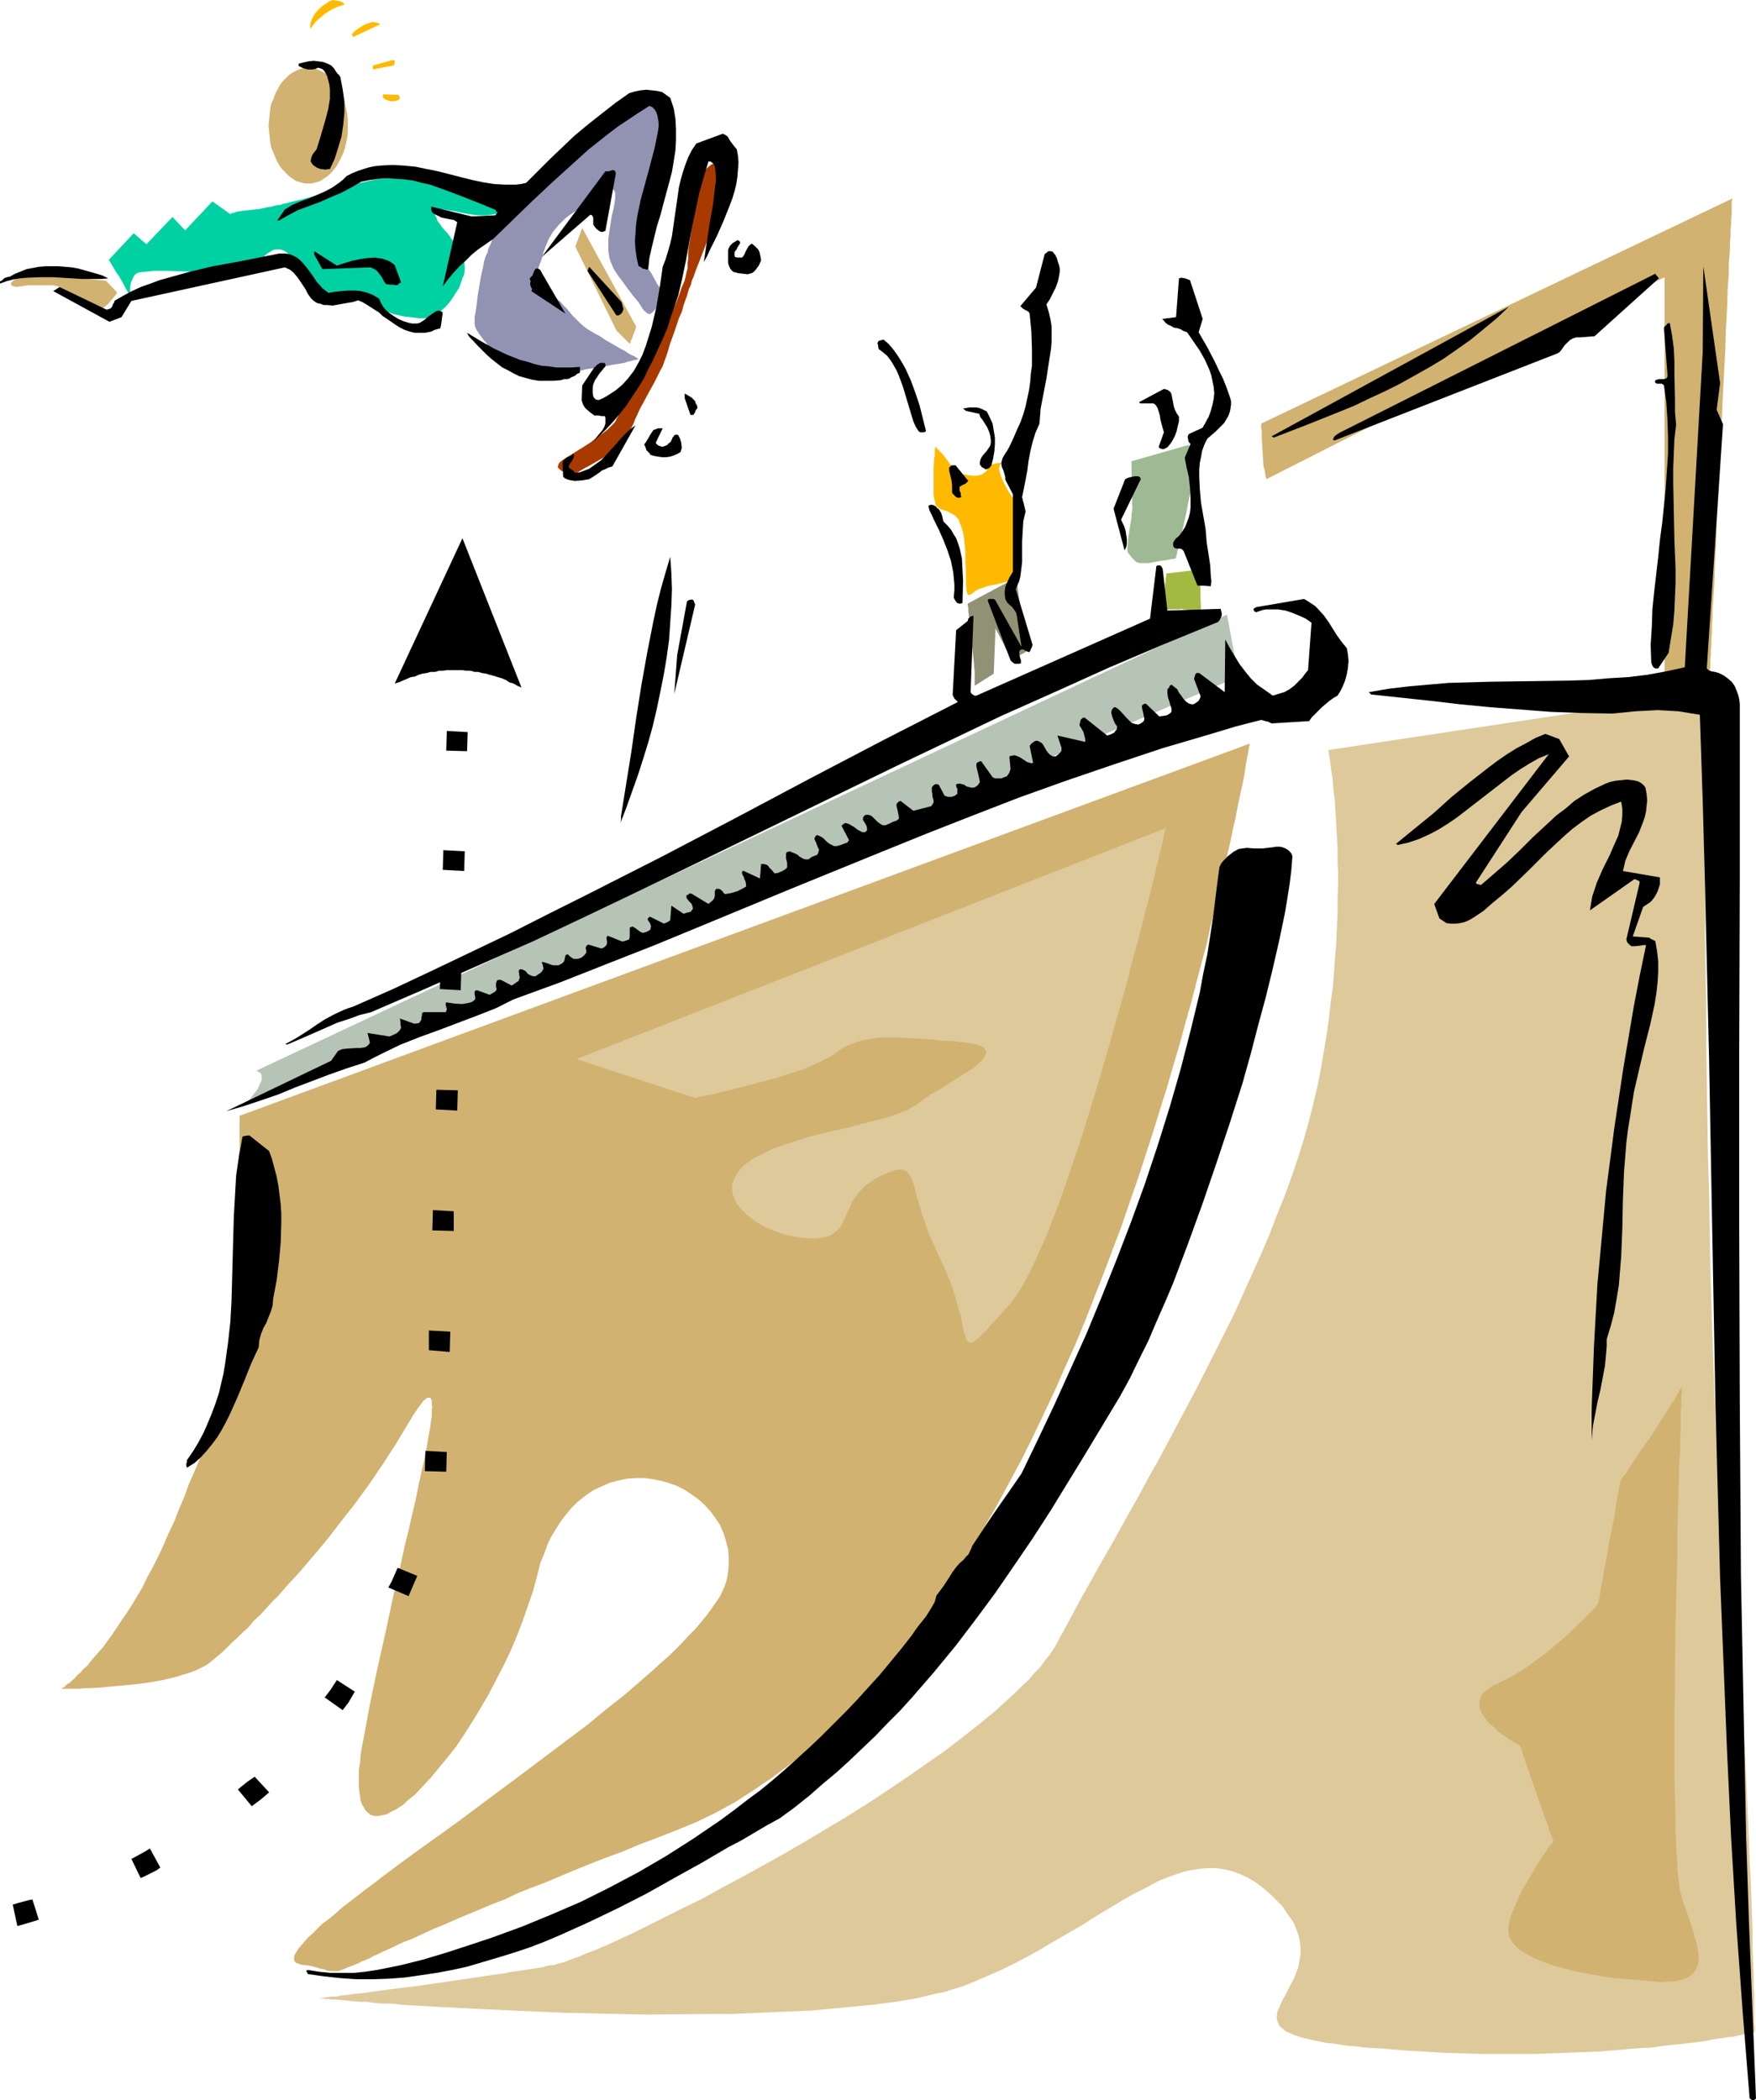 <?xml version="1.0" encoding="UTF-8" standalone="no"?>
<svg
   version="1.0"
   width="129.724mm"
   height="155.166mm"
   id="svg67"
   sodipodi:docname="Skateboarding 38.wmf"
   xmlns:inkscape="http://www.inkscape.org/namespaces/inkscape"
   xmlns:sodipodi="http://sodipodi.sourceforge.net/DTD/sodipodi-0.dtd"
   xmlns="http://www.w3.org/2000/svg"
   xmlns:svg="http://www.w3.org/2000/svg">
  <sodipodi:namedview
     id="namedview67"
     pagecolor="#ffffff"
     bordercolor="#000000"
     borderopacity="0.25"
     inkscape:showpageshadow="2"
     inkscape:pageopacity="0.0"
     inkscape:pagecheckerboard="0"
     inkscape:deskcolor="#d1d1d1"
     inkscape:document-units="mm" />
  <defs
     id="defs1">
    <pattern
       id="WMFhbasepattern"
       patternUnits="userSpaceOnUse"
       width="6"
       height="6"
       x="0"
       y="0" />
  </defs>
  <path
     style="fill:#b5c4b5;fill-opacity:1;fill-rule:evenodd;stroke:none"
     d="m 71.589,298.965 271.003,-127.343 3.232,17.291 -277.144,119.263 v 0 l 0.323,-0.323 0.323,-0.485 0.485,-0.485 0.485,-0.646 0.485,-0.646 1.131,-1.454 0.808,-1.778 0.323,-0.646 v -0.808 -0.646 l -0.162,-0.485 -0.646,-0.485 z"
     id="path1" />
  <path
     style="fill:#d1b270;fill-opacity:1;fill-rule:evenodd;stroke:none"
     d="m 160.63,68.843 11.474,23.432 3.717,3.717 0.162,-0.162 0.162,-0.646 0.323,-0.646 0.323,-0.97 0.323,-0.808 0.323,-0.808 0.162,-0.646 v -0.162 0 L 162.569,63.671 Z"
     id="path2" />
  <path
     style="fill:#d1b270;fill-opacity:1;fill-rule:evenodd;stroke:none"
     d="m 85.971,18.907 1.131,0.162 1.131,0.162 1.131,0.485 0.97,0.485 0.97,0.646 0.97,0.808 0.808,0.97 0.808,0.97 0.646,1.293 0.646,1.131 0.646,1.454 0.485,1.293 0.323,1.454 0.323,1.616 0.162,1.616 v 1.616 1.778 l -0.162,1.454 -0.323,1.616 -0.323,1.454 -0.485,1.454 -0.646,1.293 -0.646,1.293 -0.646,1.131 -0.808,0.97 -0.808,0.97 -0.97,0.808 -0.97,0.646 -0.97,0.646 -1.131,0.323 -1.131,0.323 h -1.131 -0.97 l -1.131,-0.323 -1.131,-0.323 -0.97,-0.646 -0.97,-0.646 -0.808,-0.808 -0.97,-0.97 -0.808,-0.97 -0.646,-1.131 -0.646,-1.293 -0.485,-1.293 -0.646,-1.454 -0.323,-1.454 -0.162,-1.616 -0.162,-1.454 -0.162,-1.778 0.162,-1.616 0.162,-1.616 0.162,-1.616 0.323,-1.454 0.646,-1.293 0.485,-1.454 0.646,-1.131 0.646,-1.293 0.808,-0.97 0.97,-0.97 0.808,-0.808 0.97,-0.646 0.97,-0.485 1.131,-0.485 1.131,-0.162 z"
     id="path3" />
  <path
     style="fill:#d1b270;fill-opacity:1;fill-rule:evenodd;stroke:none"
     d="M 32.643,81.609 29.573,78.377 7.757,76.276 v 0 l -0.162,0.162 -0.323,0.162 -0.485,0.162 -0.97,0.485 -0.97,0.485 -0.97,0.485 -0.646,0.646 -0.162,0.162 v 0.323 0.162 l 0.162,0.162 0.485,0.323 h 0.485 l 0.485,0.162 0.646,-0.162 h 0.485 l 0.808,-0.162 0.97,-0.162 h 1.131 2.424 1.939 1.778 l 0.808,0.162 0.646,0.162 0.646,0.323 0.323,0.162 0.485,0.323 1.778,0.97 0.97,0.485 0.646,0.323 0.485,0.323 h 0.162 v 0 0.162 h 0.162 l 0.323,0.485 0.485,0.646 0.808,0.646 0.808,0.646 0.97,0.646 0.97,0.323 0.808,0.162 h 0.485 l 0.485,-0.323 0.97,-0.485 1.131,-0.97 0.808,-0.97 0.808,-0.97 0.646,-0.808 0.162,-0.162 v -0.162 z"
     id="path4" />
  <path
     style="fill:#d1b270;fill-opacity:1;fill-rule:evenodd;stroke:none"
     d="M 353.58,133.807 464.761,77.408 V 188.59 h 0.162 1.131 0.646 8.726 0.808 0.97 0.162 v -0.485 -0.323 -0.646 l 0.162,-0.808 v -0.97 -1.131 l 0.162,-1.293 v -1.454 l 0.162,-1.616 v -1.616 l 0.162,-1.939 v -1.939 l 0.162,-2.101 v -2.101 l 0.162,-2.262 0.162,-2.424 0.162,-2.424 0.162,-5.333 0.323,-5.494 0.162,-5.656 0.323,-5.979 0.323,-6.141 1.131,-24.887 0.323,-5.979 0.323,-5.979 0.162,-5.818 0.323,-5.494 0.162,-5.171 0.162,-2.424 0.162,-2.424 v -2.424 l 0.162,-2.101 0.162,-2.101 v -1.939 l 0.162,-1.778 V 64.156 l 0.162,-1.616 v -1.454 l 0.162,-1.293 v -1.131 -0.97 -0.808 -0.646 l 0.162,-0.485 V 55.43 L 352.126,118.293 v 1.131 l 0.162,0.808 v 0.97 1.131 l 0.162,2.586 0.162,2.586 0.162,2.586 0.323,1.131 0.162,1.131 0.162,0.808 z"
     id="path5" />
  <path
     style="fill:#a3ba42;fill-opacity:1;fill-rule:evenodd;stroke:none"
     d="m 325.624,160.148 9.373,-1.131 0.323,11.635 h -0.808 -0.808 l -0.97,-0.162 -0.97,-0.162 -0.808,-0.162 h -0.646 l -0.162,-0.162 h -0.162 v 0 h -0.162 l -0.646,0.162 h -0.808 -0.97 -2.747 v -0.162 l 0.162,-0.323 v -0.485 -0.646 -0.808 l 0.162,-0.97 0.162,-1.778 0.162,-1.939 0.162,-0.808 v -0.808 l 0.162,-0.485 v -0.485 z"
     id="path6" />
  <path
     style="fill:#9eba94;fill-opacity:1;fill-rule:evenodd;stroke:none"
     d="m 331.764,124.272 -15.837,4.525 v 5.818 l 0.162,2.262 v 2.101 0.808 1.454 l 0.162,0.485 -0.162,0.485 v 0.485 l -0.162,0.808 v 0.97 l -0.323,1.939 -0.162,1.131 -0.162,0.97 -0.323,2.101 v 0.808 l -0.162,0.808 v 0.646 0.485 0.485 0 0.162 l 0.162,0.323 0.485,0.646 0.485,0.646 0.646,0.646 0.646,0.646 0.808,0.323 h 0.646 0.808 0.646 0.646 l 1.616,-0.323 1.778,-0.323 1.454,-0.162 1.454,-0.323 h 0.485 l 0.485,-0.162 h 0.162 l 0.162,-0.162 v -0.162 -0.162 l 0.162,-0.323 0.162,-0.97 0.323,-1.131 0.323,-1.454 0.323,-1.454 0.808,-3.555 0.808,-3.555 0.323,-1.778 0.323,-1.616 0.323,-1.454 0.162,-1.293 v -0.808 l 0.162,-0.485 v -0.323 -1.131 l -0.162,-0.808 v -0.97 -4.04 l -0.162,-1.778 v -0.808 l -0.162,-0.646 v -0.485 l -0.162,-0.323 v -0.162 z"
     id="path7" />
  <path
     style="fill:#919175;fill-opacity:1;fill-rule:evenodd;stroke:none"
     d="m 272.134,191.499 5.333,-3.394 0.485,-12.605 4.525,8.727 4.04,-2.262 -2.747,-20.685 -13.574,7.272 v 0.162 0.323 l 0.162,0.485 v 0.485 0.646 l 0.162,1.293 0.323,1.778 0.162,1.939 0.323,4.04 0.485,4.202 0.162,1.939 0.162,1.778 v 1.454 1.939 0.323 z"
     id="path8" />
  <path
     style="fill:#ffba00;fill-opacity:1;fill-rule:evenodd;stroke:none"
     d="m 280.376,129.282 -0.646,0.162 -0.485,0.323 -0.162,0.485 -0.162,0.646 0.162,0.808 0.323,0.97 0.323,0.97 0.485,0.97 0.97,1.939 0.485,0.808 0.485,0.808 0.485,0.646 0.323,0.646 0.323,0.162 v 0.162 l 0.646,21.493 v 0.162 l -0.485,0.162 -0.646,0.323 -0.97,0.323 -1.131,0.323 -1.293,0.323 -1.454,0.323 -1.616,0.323 -0.808,0.162 -0.808,0.323 -1.454,0.485 -0.646,0.323 -0.485,0.323 -0.808,0.646 -0.323,0.162 -0.323,0.162 h -0.323 l -0.162,-0.162 -0.162,-0.162 v -0.323 l -0.162,-0.485 v -0.646 l -0.162,-0.808 v -1.131 -1.131 -1.293 l -0.162,-2.909 v -3.07 l -0.323,-3.07 -0.162,-1.454 -0.323,-1.293 -0.323,-1.131 -0.485,-1.131 -0.323,-0.97 -0.646,-0.646 -0.485,-0.485 -0.646,-0.323 -1.131,-0.646 -0.97,-0.323 -0.97,-0.323 -0.646,-0.323 -0.646,-0.646 -0.323,-0.323 v -0.485 l -0.162,-0.646 -0.162,-0.646 -0.162,-0.808 v -0.97 -0.97 -1.131 -4.848 l 0.162,-2.262 0.162,-0.97 v -0.97 -0.646 l 0.162,-0.485 v -0.323 -0.162 0 l 0.162,0.162 0.323,0.485 0.485,0.485 0.808,0.808 1.454,1.778 0.646,0.97 0.485,0.646 0.323,0.485 0.323,0.485 0.485,0.323 0.646,0.485 1.454,0.646 1.616,0.323 1.454,0.162 h 0.808 l 0.808,-0.162 0.646,-0.162 0.485,-0.323 0.485,-0.323 0.485,-0.485 0.323,-0.485 0.323,-0.485 0.646,-0.646 0.97,-0.323 0.808,-0.162 h 0.808 0.646 z"
     id="path9" />
  <path
     style="fill:#a83a00;fill-opacity:1;fill-rule:evenodd;stroke:none"
     d="m 184.87,102.618 v 0 l -0.323,0.485 -0.323,0.646 -0.485,0.97 -0.485,0.97 -0.646,1.293 -1.454,2.586 -1.454,2.747 -0.646,1.131 -0.646,1.293 -0.485,1.131 -0.485,0.97 -0.323,0.808 -0.162,0.485 -0.485,0.97 -0.646,1.131 -1.616,2.424 -0.808,1.131 -0.646,0.97 -0.323,0.323 -0.162,0.323 -0.162,0.162 v 0 0.162 l -0.485,0.162 -0.646,0.323 -0.646,0.485 -0.97,0.485 -0.97,0.646 -4.202,2.424 -0.97,0.485 -0.808,0.485 -0.808,0.485 -0.485,0.323 -0.323,0.162 h -0.162 -0.808 -0.485 l -1.293,-0.323 -1.131,-0.323 -0.485,-0.323 -0.323,-0.323 -0.323,-0.323 v -0.485 l 0.162,-0.485 0.323,-0.485 0.808,-0.646 0.485,-0.323 0.485,-0.323 4.686,-2.909 2.262,-1.454 1.939,-1.454 1.939,-1.454 0.808,-0.646 0.646,-0.646 0.646,-0.646 0.646,-0.646 0.323,-0.485 0.162,-0.485 0.323,-0.485 0.323,-0.646 0.485,-0.97 0.646,-0.97 0.485,-1.131 0.808,-1.293 1.454,-2.586 1.616,-2.586 0.646,-1.293 0.808,-1.131 0.485,-0.97 0.646,-0.97 0.323,-0.646 0.323,-0.485 0.162,-0.323 v -0.323 l 0.323,-0.323 0.323,-0.646 0.162,-0.646 0.323,-0.646 0.646,-1.454 0.808,-1.778 0.97,-1.939 1.778,-4.202 1.939,-4.363 0.808,-2.101 0.646,-1.939 0.808,-1.778 0.323,-1.454 0.323,-1.454 0.162,-0.485 v -0.485 -0.97 l 0.162,-1.293 v -1.616 l 0.162,-1.616 0.323,-1.939 0.323,-2.101 0.485,-4.202 0.646,-4.04 0.323,-1.939 0.323,-1.616 0.323,-1.616 0.323,-1.293 0.323,-0.97 0.162,-0.323 v -0.162 l 0.808,-0.97 0.808,-0.97 0.97,-0.808 1.131,-0.646 0.485,-0.162 0.485,-0.162 h 0.485 l 0.323,0.162 0.323,0.323 0.323,0.485 v 0.485 l 0.162,0.808 -0.162,1.939 -0.162,2.101 -0.162,2.101 -0.485,2.101 -0.97,4.202 -0.485,1.939 -0.808,1.778 -0.323,0.97 -0.323,0.97 -0.97,2.262 -1.939,5.01 -0.97,2.424 -0.808,2.262 -0.485,1.131 -0.162,0.808 -0.323,0.808 -0.323,0.646 v 0.162 l -0.162,0.485 -0.323,1.131 -0.485,1.293 -0.485,1.454 -0.485,1.778 -0.808,1.778 -1.293,3.878 -0.646,1.778 -0.646,1.778 -0.485,1.778 -0.485,1.454 -0.485,1.293 -0.323,0.97 -0.162,0.485 -0.162,0.162 z"
     id="path10" />
  <path
     style="fill:#dec99b;fill-opacity:1;fill-rule:evenodd;stroke:none"
     d="m 370.872,209.437 v 0 l 0.162,0.485 v 0.485 l 0.162,0.808 0.162,1.131 0.162,1.293 0.162,1.454 0.323,1.778 0.162,1.778 0.162,2.101 0.323,2.262 0.162,2.424 0.162,2.747 0.162,2.747 0.162,2.909 0.162,3.232 v 3.232 l 0.162,3.394 v 3.555 l -0.162,3.717 v 3.878 l -0.162,3.878 -0.162,4.04 -0.323,4.202 -0.323,4.202 -0.323,4.363 -0.646,4.525 -0.485,4.525 -0.646,4.525 -0.808,4.848 -0.808,4.686 -0.97,4.848 -1.131,4.848 -1.293,5.01 -1.454,5.171 -1.616,5.171 -1.778,5.171 -1.939,5.333 -2.101,5.171 -2.101,5.494 -2.262,5.333 -2.424,5.333 -4.848,10.827 -5.333,10.666 -5.333,10.504 -5.494,10.343 -5.333,10.019 -2.747,4.848 -2.586,4.848 -2.586,4.525 -2.586,4.686 -2.424,4.363 -2.424,4.202 -2.262,4.04 -2.262,4.04 -2.101,3.717 -1.939,3.717 -1.778,3.232 -1.778,3.232 -0.808,1.616 -0.97,1.616 -1.131,1.616 -1.293,1.616 -1.293,1.778 -1.616,1.616 -1.454,1.778 -1.778,1.616 -1.778,1.778 -1.939,1.778 -1.939,1.778 -2.101,1.939 -4.363,3.555 -4.686,3.717 -4.848,3.717 -5.333,3.717 -5.333,3.717 -5.494,3.717 -5.656,3.717 -5.656,3.555 -11.635,6.949 -5.818,3.394 -5.818,3.232 -5.818,3.232 -5.494,2.909 -5.494,3.07 -5.333,2.586 -5.171,2.586 -4.848,2.424 -2.262,1.131 -2.262,1.131 -2.101,0.97 -2.101,0.97 -2.101,0.97 -1.939,0.808 -1.778,0.808 -1.778,0.646 -1.616,0.646 -1.454,0.646 -1.454,0.485 -1.293,0.485 -1.131,0.485 -1.131,0.323 -0.808,0.162 -0.808,0.323 -1.616,0.162 -1.778,0.485 -1.939,0.323 -2.101,0.323 -2.262,0.323 -2.262,0.323 -2.424,0.485 -2.586,0.323 -5.333,0.808 -5.494,0.808 -11.15,1.616 -5.333,0.646 -2.586,0.323 -2.424,0.323 -2.262,0.323 -2.262,0.323 -2.101,0.162 -1.939,0.323 -1.778,0.162 -1.454,0.323 h -1.454 l -1.131,0.162 -0.97,0.162 h -0.646 l -0.323,0.162 h -0.162 0.162 0.162 0.485 l 0.808,0.162 h 0.808 l 0.97,0.162 h 1.293 l 1.454,0.162 1.616,0.162 1.616,0.162 1.939,0.162 h 1.939 l 2.262,0.323 2.262,0.162 h 2.424 l 2.586,0.323 2.747,0.162 2.747,0.162 2.909,0.162 2.909,0.162 3.232,0.162 3.07,0.162 6.626,0.323 7.11,0.323 7.11,0.323 7.434,0.323 7.595,0.162 7.595,0.162 7.918,0.162 15.514,-0.162 h 7.757 l 7.595,-0.323 7.434,-0.323 7.272,-0.323 7.11,-0.646 6.626,-0.646 3.394,-0.323 6.302,-0.808 2.909,-0.485 2.909,-0.485 2.747,-0.646 2.586,-0.646 2.586,-0.485 2.424,-0.808 2.262,-0.646 2.101,-0.808 1.939,-0.808 3.717,-1.616 3.717,-1.616 3.555,-1.778 3.394,-1.778 3.232,-1.778 3.232,-1.939 3.07,-1.778 3.07,-1.778 3.07,-1.778 2.747,-1.778 2.909,-1.778 2.747,-1.616 2.586,-1.616 2.586,-1.454 2.586,-1.293 2.424,-1.293 2.424,-1.293 2.424,-0.97 2.262,-0.808 2.424,-0.808 2.262,-0.485 2.262,-0.323 2.101,-0.162 h 2.262 l 2.262,0.323 2.101,0.485 2.262,0.808 2.101,0.97 2.262,1.293 2.101,1.616 2.262,1.939 2.101,2.101 1.131,1.131 0.808,1.293 0.808,1.131 0.808,1.131 0.646,0.97 0.485,1.131 0.808,2.101 0.485,2.101 0.162,1.778 v 1.939 l -0.323,1.778 -0.323,1.778 -0.646,1.616 -0.646,1.616 -0.808,1.454 -1.454,2.909 -0.646,1.131 -0.646,1.293 -0.485,1.293 -0.485,0.97 -0.162,1.131 v 0.97 l 0.323,0.97 0.485,0.97 0.97,0.808 0.485,0.485 0.646,0.323 0.808,0.323 0.97,0.485 0.97,0.323 0.97,0.323 1.293,0.323 1.293,0.323 1.454,0.323 1.616,0.323 1.616,0.323 1.939,0.162 1.939,0.323 2.101,0.323 2.262,0.162 2.424,0.323 2.747,0.162 2.747,0.162 5.656,0.485 5.494,0.323 5.494,0.323 5.333,0.162 5.171,0.162 h 5.01 4.848 4.848 l 4.686,-0.162 4.525,-0.162 4.202,-0.162 4.202,-0.162 4.04,-0.323 3.878,-0.323 3.717,-0.323 3.555,-0.162 3.232,-0.485 3.07,-0.323 3.07,-0.323 2.747,-0.323 2.586,-0.323 2.262,-0.485 2.262,-0.323 1.939,-0.323 1.778,-0.162 1.454,-0.323 1.293,-0.323 1.131,-0.162 0.808,-0.162 0.646,-0.162 0.323,-0.162 h 0.162 v -1.616 l -0.162,-0.808 v -1.778 -1.131 -2.424 -1.454 -1.454 l -0.162,-1.454 v -3.555 l -0.162,-3.717 -0.162,-4.202 v -4.363 l -0.162,-4.525 -0.162,-4.848 -0.162,-5.01 -0.323,-5.333 -0.162,-5.333 -0.485,-10.827 -0.485,-11.151 -0.646,-10.989 -0.323,-5.494 -0.323,-5.333 -0.485,-5.171 -0.485,-5.01 -0.323,-4.848 -0.485,-4.525 -0.485,-4.363 -0.485,-4.202 -0.646,-3.717 -0.646,-3.394 -0.323,-1.778 -0.162,-1.939 -0.323,-2.262 -0.323,-2.424 -0.162,-2.586 -0.323,-2.909 -0.162,-3.07 -0.323,-3.394 -0.162,-3.394 -0.162,-3.555 -0.323,-3.878 -0.162,-3.878 -0.162,-4.04 -0.162,-4.202 -0.162,-4.525 -0.162,-4.363 -0.162,-4.686 -0.162,-4.686 -0.323,-9.696 -0.323,-10.019 -0.162,-10.343 -0.162,-10.343 -0.323,-10.666 -0.323,-21.17 -0.162,-10.343 v -10.343 l -0.162,-10.019 -0.162,-9.858 v -4.686 -4.686 -4.525 l -0.162,-4.363 v -4.202 -4.202 -7.757 -3.717 -12.767 l -0.162,-2.747 v -13.736 z"
     id="path11" />
  <path
     style="fill:#9292b3;fill-opacity:1;fill-rule:evenodd;stroke:none"
     d="m 178.406,100.194 h -0.162 l -0.162,0.162 h -0.162 l -0.323,0.162 h -0.485 l -0.485,0.162 -1.454,0.323 -0.808,0.323 -0.97,0.162 -2.101,0.323 -2.424,0.485 -2.747,0.485 -1.454,0.162 -1.131,0.162 -1.131,0.323 -0.97,0.162 -1.616,0.323 -1.454,0.323 -1.293,0.162 h -1.454 l -0.808,-0.162 -0.97,-0.162 -0.97,-0.162 -1.131,-0.162 -1.293,-0.162 h -1.293 l -2.101,-0.162 h -1.939 l -1.778,-0.162 -1.616,-0.323 -0.646,-0.323 -0.646,-0.323 -0.646,-0.646 -0.646,-0.646 -0.646,-0.646 -0.485,-1.131 -0.646,-0.97 -0.646,-0.97 -0.97,-1.616 -0.646,-0.646 -0.485,-0.646 -0.808,-1.131 -0.646,-0.97 -0.485,-0.97 -0.162,-0.97 v -0.97 -0.808 l 0.162,-0.808 0.162,-0.97 0.162,-1.131 0.162,-1.293 0.162,-1.454 0.485,-2.909 0.485,-2.909 0.646,-2.747 0.162,-1.131 0.323,-1.131 0.323,-0.808 0.323,-0.646 0.162,-0.323 v -0.485 l 0.323,-0.808 0.485,-0.97 0.323,-0.97 0.485,-1.293 0.485,-1.293 0.646,-1.293 0.646,-1.293 1.454,-2.909 0.97,-1.293 1.131,-1.293 0.97,-1.293 1.293,-1.293 1.454,-1.131 1.454,-0.97 1.616,-1.131 1.778,-1.131 1.939,-1.293 2.101,-1.454 4.363,-3.07 4.525,-3.232 2.101,-1.454 1.939,-1.454 2.101,-1.454 1.616,-1.131 1.616,-1.131 1.293,-0.97 0.485,-0.323 0.485,-0.323 0.485,-0.323 0.323,-0.162 0.97,-0.808 1.131,-0.808 1.131,-0.808 1.131,-0.646 0.97,-0.323 h 0.485 0.485 l 0.323,0.162 0.323,0.323 0.162,0.323 0.162,0.646 0.323,1.293 0.323,1.293 0.485,2.424 0.162,1.293 -0.162,1.293 -0.323,0.808 -0.162,0.808 -0.323,0.646 -0.485,0.808 -0.97,1.778 -0.808,1.778 -0.808,1.778 -0.485,1.778 -0.485,2.101 -0.323,2.101 -0.323,2.424 -0.162,2.586 -0.162,1.293 -0.162,1.131 -0.162,1.131 -0.162,0.97 -0.485,1.778 -0.323,1.616 -0.323,1.616 v 0.97 l 0.162,0.97 0.162,0.97 0.323,1.131 0.485,1.131 0.646,1.293 0.646,1.454 0.646,1.131 0.808,1.131 0.485,0.97 0.485,0.808 0.485,0.97 0.485,0.646 0.485,0.646 0.162,0.646 0.323,0.646 0.162,0.485 v 0.485 0.485 l -0.323,0.485 -0.162,0.485 -0.323,0.485 -0.808,0.97 -0.323,0.485 -0.323,0.485 -0.646,0.646 -0.485,0.323 -0.323,0.162 -0.323,-0.162 -0.323,-0.162 -0.323,-0.323 -0.485,-0.323 -0.485,-0.646 -0.485,-0.808 -0.646,-0.97 -1.616,-1.939 -1.454,-1.939 -1.293,-1.778 -1.454,-1.939 -1.131,-1.778 -0.808,-1.939 -0.323,-0.97 -0.162,-0.97 -0.162,-1.131 v -0.97 -2.262 l 0.323,-2.262 0.323,-2.101 0.323,-2.101 0.485,-1.939 0.323,-1.778 0.162,-1.454 v -1.293 l -0.162,-0.323 -0.162,-0.323 -0.323,-0.323 h -0.323 -0.485 -0.323 l -0.646,0.323 -0.646,0.162 -0.646,0.485 -0.808,0.485 -0.97,0.485 -0.808,0.646 -1.131,0.808 -1.131,0.808 -1.293,0.808 -1.293,1.131 -1.454,0.97 -1.293,0.97 -0.97,0.97 -0.97,0.97 -0.808,0.97 -0.808,0.97 -1.131,1.939 -0.808,1.939 -0.646,1.778 -0.485,1.778 -0.646,1.778 -0.323,0.808 -0.162,0.808 v 0.646 0.646 0.646 l 0.162,0.646 0.485,0.97 0.808,0.97 0.97,0.808 1.131,0.97 1.131,0.808 1.131,1.131 0.646,0.485 0.485,0.646 1.293,1.293 1.293,1.616 1.293,1.293 1.454,1.454 1.454,1.131 1.616,0.97 0.808,0.485 0.97,0.485 1.939,1.293 4.202,2.424 0.97,0.485 0.97,0.646 0.808,0.485 0.808,0.323 0.485,0.323 0.485,0.323 0.323,0.162 z"
     id="path12" />
  <path
     style="fill:#00d1a3;fill-opacity:1;fill-rule:evenodd;stroke:none"
     d="m 32.805,76.6 -2.424,-4.04 6.949,-7.434 3.555,3.07 7.272,-7.595 3.555,3.717 7.595,-8.08 5.01,3.555 h 0.162 V 59.631 l 0.323,-0.162 h 0.485 l 0.646,-0.323 0.97,-0.162 1.293,-0.162 1.454,-0.162 1.616,-0.162 1.293,-0.162 2.101,-0.485 1.131,-0.162 1.131,-0.323 1.454,-0.162 0.808,-0.323 0.808,-0.162 1.939,-0.485 2.101,-0.485 4.202,-1.131 2.101,-0.646 1.778,-0.646 1.778,-0.485 1.454,-0.485 0.808,-0.162 0.808,-0.323 1.131,-0.323 1.131,-0.162 1.293,-0.323 1.454,-0.323 1.454,-0.323 1.616,-0.323 1.778,-0.162 1.778,-0.162 3.717,-0.485 h 4.04 4.04 l 1.939,0.162 1.939,0.162 1.616,0.162 1.616,0.162 1.454,0.162 1.293,0.162 1.131,0.323 1.131,0.162 1.939,0.646 1.778,0.646 1.454,0.808 1.454,0.97 0.646,0.646 0.485,0.485 0.646,0.485 0.323,0.485 0.162,0.485 0.162,0.485 v 0.485 l -0.162,0.485 -0.162,0.485 -0.323,0.323 -0.485,0.323 -0.646,0.323 -0.646,0.323 -0.97,0.162 -0.97,0.162 -1.131,0.162 h -1.293 -1.293 l -2.586,-0.323 -2.586,-0.485 -1.293,-0.323 -1.131,-0.162 -1.131,-0.162 -0.97,-0.162 h -0.808 -0.646 l -0.485,0.162 -0.323,0.323 -0.162,0.485 0.162,0.646 0.323,0.646 0.323,0.97 0.646,0.808 0.646,0.97 1.616,1.778 1.616,2.262 1.454,2.101 0.646,1.131 0.485,1.131 0.323,1.293 0.162,1.131 v 1.131 l -0.162,1.131 -0.485,1.131 -0.323,0.97 -0.646,1.778 -0.97,1.454 -0.808,1.293 -0.808,1.131 -0.97,1.131 -2.262,2.101 -0.646,0.485 -0.97,0.323 -0.97,0.323 -1.293,0.162 h -1.293 l -1.293,-0.162 -2.909,-0.323 -2.909,-0.646 -1.293,-0.485 -1.454,-0.485 -1.131,-0.485 -1.131,-0.485 -0.808,-0.485 -0.808,-0.485 -1.131,-0.808 -1.131,-0.808 -0.97,-0.485 -0.97,-0.646 -0.97,-0.323 -1.131,-0.323 h -1.293 l -1.454,0.323 -0.808,0.162 h -0.808 l -0.808,-0.162 -0.808,-0.323 -0.646,-0.323 -0.808,-0.485 -1.454,-1.131 -1.293,-1.454 -1.131,-1.293 -1.131,-1.293 -0.485,-0.485 -0.323,-0.646 -0.97,-0.97 -0.808,-0.97 -0.97,-1.131 -1.131,-0.808 -0.485,-0.323 -0.646,-0.323 -0.646,-0.162 h -0.646 -0.646 l -0.646,0.162 -0.808,0.485 -0.808,0.485 -1.454,1.293 -1.454,0.97 -1.131,0.808 -1.131,0.485 -1.131,0.646 -1.131,0.323 -2.101,0.646 h -0.485 -0.323 l -1.131,0.162 h -3.232 l -1.939,-0.162 h -2.101 l -4.525,-0.162 -4.363,-0.162 h -4.04 l -1.616,0.162 -1.454,0.162 h -0.485 l -0.485,0.162 h -0.323 l -0.323,0.162 -0.485,0.323 -0.323,0.323 -0.485,0.97 -0.485,1.131 -0.162,0.97 v 0.97 1.778 l -0.162,-0.162 v -0.162 l -0.162,-0.323 -0.323,-0.485 -0.646,-1.131 -0.646,-1.293 -0.646,-1.131 -0.323,-0.485 -0.162,-0.485 -0.323,-0.323 -0.162,-0.162 v -0.162 z"
     id="path13" />
  <path
     style="fill:#d1b270;fill-opacity:1;fill-rule:evenodd;stroke:none"
     d="M 66.902,311.57 348.894,207.659 v 0.162 0.162 0.162 l -0.162,0.323 v 0.485 l -0.162,0.485 v 0.485 l -0.162,0.646 -0.323,1.616 -0.323,1.939 -0.323,2.262 -0.485,2.424 -0.646,2.909 -0.646,3.07 -0.646,3.394 -0.808,3.555 -0.808,3.878 -0.97,4.202 -0.808,4.363 -1.131,4.525 -1.131,4.686 -1.293,5.01 -1.131,5.171 -1.454,5.333 -1.454,5.494 -1.454,5.656 -1.616,5.656 -1.616,5.979 -1.778,5.979 -1.778,6.141 -1.939,6.141 -1.939,6.303 -2.101,6.464 -2.101,6.464 -2.262,6.464 -2.262,6.626 -5.01,13.251 -5.171,13.251 -2.747,6.626 -2.909,6.464 -2.909,6.626 -3.07,6.464 -3.07,6.464 -3.232,6.464 -3.394,6.303 -3.394,6.303 -3.555,6.141 -3.555,5.979 -3.717,5.979 -3.717,5.818 -3.878,5.656 -4.04,5.494 -4.04,5.333 -4.202,5.171 -4.363,5.01 -4.363,4.848 -4.525,4.525 -4.525,4.363 -4.686,4.202 -4.848,3.878 -5.01,3.717 -5.01,3.394 -5.01,3.232 -5.333,2.909 -5.333,2.586 -5.494,2.262 -5.333,2.101 -5.171,1.939 -5.01,2.101 -4.848,1.778 -4.525,1.778 -4.363,1.778 -4.202,1.778 -3.878,1.616 -3.878,1.454 -3.555,1.454 -3.394,1.616 -3.394,1.293 -3.07,1.293 -3.07,1.293 -2.747,1.131 -2.586,1.131 -2.586,1.131 -2.424,0.97 -2.101,0.97 -2.101,0.97 -2.101,0.97 -1.778,0.646 -1.778,0.808 -1.616,0.808 -1.454,0.646 -1.454,0.646 -1.293,0.646 -1.131,0.485 -1.131,0.646 -1.131,0.485 -0.97,0.323 -0.808,0.485 -1.616,0.646 -1.293,0.485 -1.131,0.485 -0.808,0.323 -0.808,0.323 h -0.646 -1.293 l -1.293,-0.162 -0.646,-0.323 -0.97,-0.162 -1.131,-0.323 -1.131,-0.323 -1.454,-0.323 -1.778,-0.162 -0.97,-0.323 -0.485,-0.162 -0.485,-0.485 -0.162,-0.485 v -0.646 l 0.162,-0.646 0.485,-0.808 0.485,-0.808 0.808,-0.97 0.97,-1.131 0.97,-1.131 1.293,-1.131 1.293,-1.293 1.454,-1.454 1.778,-1.293 1.778,-1.454 1.778,-1.616 2.101,-1.616 2.101,-1.616 2.262,-1.778 2.424,-1.778 2.262,-1.778 2.586,-1.939 2.586,-1.939 5.333,-3.878 5.656,-4.04 5.818,-4.202 5.818,-4.363 11.958,-8.888 11.797,-8.888 5.818,-4.363 5.494,-4.525 5.333,-4.202 5.01,-4.363 2.424,-2.101 2.262,-2.101 2.262,-1.939 2.101,-2.101 1.939,-1.939 1.778,-1.939 1.778,-1.778 1.616,-1.939 1.454,-1.778 1.293,-1.778 1.131,-1.616 1.131,-1.616 0.808,-1.616 0.646,-1.454 0.485,-1.454 0.323,-1.454 0.323,-2.586 v -2.586 l -0.162,-2.262 -0.646,-2.424 -0.646,-2.101 -0.97,-2.262 -1.293,-1.939 -1.293,-1.778 -1.616,-1.778 -1.778,-1.616 -1.778,-1.293 -1.939,-1.293 -2.101,-1.131 -2.262,-0.808 -2.262,-0.646 -2.262,-0.485 -2.424,-0.323 h -2.424 l -2.424,0.162 -2.424,0.485 -2.424,0.646 -2.262,0.97 -2.424,1.131 -2.101,1.454 -2.262,1.778 -1.939,1.939 -1.939,2.424 -0.97,1.293 -0.808,1.293 -1.778,2.909 -0.808,1.616 -0.646,1.778 -0.646,1.778 -0.808,1.778 -0.485,1.939 -0.485,1.939 -1.131,4.202 -1.454,4.202 -1.454,4.202 -1.616,4.202 -1.778,4.202 -1.939,4.04 -2.101,4.04 -2.101,4.04 -2.262,3.878 -2.262,3.717 -2.262,3.555 -2.262,3.394 -2.424,3.07 -2.424,2.909 -2.262,2.747 -2.262,2.424 -2.101,2.262 -2.262,1.778 -0.97,0.97 -0.97,0.646 -0.97,0.646 -0.97,0.485 -0.97,0.485 -0.808,0.485 -0.808,0.162 -0.808,0.162 -0.808,0.162 h -0.808 l -0.646,-0.162 -0.646,-0.162 -0.485,-0.485 -0.646,-0.485 -0.485,-0.646 -0.323,-0.646 -0.485,-0.808 -0.323,-0.97 -0.162,-1.131 -0.162,-1.131 -0.162,-1.454 v -1.454 -1.616 -1.778 l 0.323,-1.939 0.162,-2.101 0.323,-2.101 0.485,-2.424 1.778,-9.696 2.101,-10.019 2.262,-10.019 2.101,-9.858 1.131,-4.848 1.131,-4.848 0.97,-4.525 1.131,-4.525 0.97,-4.363 0.97,-4.04 0.808,-4.04 0.808,-3.717 0.808,-3.555 0.646,-3.232 0.485,-2.909 0.485,-2.586 0.162,-1.293 0.162,-1.131 0.162,-0.97 v -0.97 -0.97 l 0.162,-0.646 -0.162,-0.646 v -0.646 -0.485 l -0.162,-0.323 -0.162,-0.323 -0.162,-0.162 h -0.323 -0.323 l -0.323,0.162 -0.323,0.323 -0.485,0.323 -0.485,0.646 -0.485,0.646 -0.646,0.808 -0.485,0.808 -0.808,1.131 -0.646,1.131 -0.808,1.293 -3.394,5.656 -3.555,5.494 -3.717,5.494 -3.878,5.333 -4.04,5.171 -3.878,5.01 -4.04,4.848 -3.878,4.525 -3.878,4.202 -1.778,2.101 -1.939,1.939 -1.778,1.939 -1.616,1.778 -1.778,1.616 -1.454,1.778 -1.616,1.454 -1.454,1.454 -1.454,1.293 -1.293,1.293 -1.131,1.131 -1.131,0.97 -0.97,0.808 -0.97,0.808 -0.97,0.808 -0.97,0.646 -1.293,0.646 -1.293,0.646 -1.293,0.485 -1.454,0.485 -3.232,0.97 -3.394,0.808 -3.555,0.646 -3.555,0.485 -3.555,0.323 -3.555,0.323 -3.232,0.323 -2.909,0.162 h -1.454 l -1.293,0.162 h -1.131 -0.97 -2.262 -0.485 -0.323 0.162 v -0.162 l 0.323,-0.162 0.323,-0.162 0.323,-0.323 0.485,-0.485 0.646,-0.323 0.646,-0.646 0.808,-0.646 0.646,-0.808 0.97,-0.808 0.808,-0.97 1.131,-0.97 0.97,-1.293 1.131,-1.293 1.131,-1.293 1.293,-1.454 1.131,-1.616 1.293,-1.778 1.293,-1.939 1.293,-1.939 1.454,-2.101 1.454,-2.262 1.454,-2.424 1.454,-2.424 1.293,-2.747 1.616,-2.909 1.454,-2.909 1.454,-3.07 1.454,-3.394 1.616,-3.394 1.454,-3.717 1.454,-3.394 1.131,-3.232 1.293,-2.909 1.131,-2.586 0.97,-2.586 0.97,-2.101 0.97,-1.939 0.808,-1.778 0.646,-1.616 0.646,-1.454 0.646,-1.293 0.646,-1.293 0.485,-0.97 0.323,-0.97 0.808,-1.939 0.646,-1.616 0.323,-1.778 0.485,-2.101 v -0.97 l 0.162,-1.293 0.162,-1.293 v -1.454 l 0.162,-1.616 0.162,-1.778 v -1.939 l 0.162,-2.262 0.162,-2.424 v -2.586 l 0.485,-10.989 0.323,-5.494 v -5.171 l 0.162,-5.01 0.162,-4.686 0.162,-4.525 v -4.202 -1.939 -3.555 l 0.162,-1.616 v -4.202 -1.131 -4.04 z"
     id="path14" />
  <path
     style="fill:#000000;fill-opacity:1;fill-rule:evenodd;stroke:none"
     d="m 0,79.185 1.778,-0.646 1.778,-0.485 1.939,-0.323 1.778,-0.162 3.878,-0.162 h 3.878 l 7.757,0.485 h 3.717 1.939 L 30.219,77.731 28.603,76.923 26.987,76.438 23.594,75.468 21.816,74.984 20.038,74.66 18.261,74.499 16.322,74.337 h -1.778 -1.778 l -1.939,0.162 -1.616,0.323 -1.778,0.323 -1.616,0.646 -1.616,0.646 L 2.747,77.246 1.939,77.408 1.454,77.569 1.131,77.731 0.97,77.892 0.646,78.216 0.485,78.377 0,78.539 Z"
     id="path15" />
  <path
     style="fill:#000000;fill-opacity:1;fill-rule:evenodd;stroke:none"
     d="m 14.867,81.286 15.675,8.565 3.394,-1.293 2.747,-4.525 42.824,-9.373 1.454,0.646 0.97,0.808 0.97,1.131 0.808,1.131 1.616,2.424 0.646,1.293 0.808,1.131 0.646,0.646 0.646,0.485 0.646,0.323 0.808,0.162 0.808,0.323 h 0.808 l 1.778,0.162 1.778,-0.323 1.778,-0.323 1.939,-0.323 1.616,-0.485 1.131,0.485 1.131,0.646 2.262,1.454 1.293,0.808 0.97,0.97 2.424,1.616 1.131,0.808 1.293,0.808 1.293,0.646 1.454,0.485 1.293,0.323 h 1.454 1.616 l 1.616,-0.323 0.97,-0.485 0.646,-0.162 0.485,-0.162 h 0.323 l 0.162,-0.323 0.162,-0.646 0.162,-1.131 0.162,-1.293 0.162,-1.131 -0.485,-0.323 -0.485,-0.162 h -0.485 l -0.485,0.162 -0.485,0.323 -0.485,0.323 -1.131,0.808 -1.131,0.97 -1.293,0.808 -0.646,0.162 h -0.646 -0.808 l -0.808,-0.162 -1.616,-0.485 -1.454,-0.646 -1.293,-0.808 -1.131,-0.808 -0.97,-0.808 -0.808,-0.97 -0.646,-1.131 -0.485,-1.131 -1.616,-0.97 -1.616,-0.646 -1.778,-0.485 -1.778,-0.162 H 97.283 l -1.939,0.162 -1.778,0.162 -1.778,0.323 -0.97,-0.646 -0.808,-0.646 -0.646,-0.808 -0.808,-0.808 -1.293,-1.939 -1.293,-1.778 -1.454,-1.778 -0.808,-0.808 -0.808,-0.646 -0.97,-0.485 -1.131,-0.485 -1.293,-0.162 h -1.454 l -12.282,2.424 -6.302,1.131 -6.141,1.454 -5.818,1.616 -2.909,0.808 -2.586,0.97 -2.747,0.97 -2.424,1.131 -2.424,1.293 -2.262,1.293 -0.162,0.162 -0.162,0.485 -0.323,0.485 -0.162,0.485 -0.162,0.323 -0.323,0.323 -0.485,0.162 -0.646,0.162 -13.09,-6.302 z"
     id="path16" />
  <path
     style="fill:#000000;fill-opacity:1;fill-rule:evenodd;stroke:none"
     d="m 52.197,407.723 v 0.485 l -0.162,0.485 v 0.646 l 0.162,0.485 2.101,-1.293 1.778,-1.616 1.616,-1.778 1.454,-1.778 1.454,-1.939 1.293,-2.101 1.131,-2.101 1.131,-2.262 2.101,-4.686 1.939,-4.686 1.939,-4.848 2.101,-4.525 0.162,-1.939 0.485,-1.778 0.646,-1.616 0.808,-1.454 0.646,-1.616 0.646,-1.616 0.485,-1.616 0.162,-1.939 0.97,-5.171 0.646,-5.171 0.485,-5.333 0.162,-5.333 v -2.747 l -0.162,-2.586 -0.323,-2.586 -0.323,-2.586 -0.485,-2.586 -0.646,-2.424 -0.646,-2.424 -0.808,-2.262 -5.494,-4.363 h -0.323 l -1.131,0.162 -0.485,0.162 -0.485,2.747 -0.485,2.586 -0.808,5.494 -0.323,5.818 -0.323,5.656 -0.323,11.635 -0.323,11.959 -0.323,5.818 -0.646,5.818 -0.808,5.818 -0.485,2.909 -0.646,2.747 -0.646,2.747 -0.97,2.909 -0.97,2.586 -1.131,2.747 -1.131,2.586 -1.454,2.747 -1.454,2.424 z"
     id="path17" />
  <path
     style="fill:#000000;fill-opacity:1;fill-rule:evenodd;stroke:none"
     d="m 63.186,310.277 5.01,-1.454 4.848,-1.616 4.686,-1.616 4.686,-1.939 9.373,-3.555 5.01,-1.778 5.01,-1.616 2.424,-1.293 2.586,-1.293 5.01,-2.424 5.333,-2.101 5.333,-1.939 10.666,-4.04 5.333,-2.101 4.848,-2.424 13.251,-4.848 13.09,-5.171 12.766,-5.01 12.928,-5.333 25.371,-10.504 25.371,-10.343 12.766,-5.171 12.766,-5.01 12.928,-5.01 13.09,-4.686 13.251,-4.525 13.574,-4.525 13.736,-4.04 6.949,-2.101 6.949,-1.778 0.646,0.162 0.485,0.162 0.808,0.162 0.97,0.485 10.504,-0.646 0.646,-0.97 0.97,-0.97 1.939,-1.939 2.101,-1.778 1.131,-0.808 1.131,-0.646 0.808,-1.293 0.646,-1.293 0.646,-1.616 0.485,-1.778 0.323,-1.778 0.162,-1.939 -0.162,-1.778 -0.323,-1.778 -1.454,-1.778 -1.293,-1.778 -2.424,-3.878 -1.293,-1.778 -1.616,-1.778 -0.808,-0.808 -0.97,-0.646 -0.97,-0.646 -1.131,-0.646 -13.251,2.262 -0.323,0.162 -0.323,0.162 -0.162,0.162 v 0.162 0.162 l 0.162,0.323 0.485,0.323 0.97,-0.323 0.97,-0.323 0.97,-0.162 h 1.131 2.101 l 2.101,0.323 1.939,0.646 1.939,0.808 1.778,0.808 1.616,1.131 -0.97,13.251 -0.808,0.97 -0.808,1.131 -1.131,1.131 -1.131,1.131 -1.293,0.97 -1.454,0.808 -1.616,0.485 -1.616,0.485 -2.262,-1.616 -2.101,-1.454 -1.778,-1.778 -1.454,-1.778 -1.616,-2.101 -1.293,-2.101 -1.454,-2.424 -1.293,-2.424 -0.162,14.706 -7.11,-5.333 h -0.485 -0.323 l -0.323,0.485 -0.162,0.646 -0.162,0.485 1.778,4.686 v 0.485 l -0.162,0.323 -0.323,0.646 -0.646,0.485 -0.808,0.485 h -0.485 l -0.646,-0.162 -0.808,-0.485 -0.808,-0.808 -0.646,-0.97 -0.646,-0.808 -0.485,-0.97 -0.808,-0.646 -0.808,-0.646 -0.485,0.323 -0.162,0.485 -0.323,0.323 -0.162,0.323 v 0.97 l 0.162,1.131 0.323,0.97 0.323,1.131 0.323,0.97 v 0.97 l -0.485,0.485 -0.808,0.485 -0.97,0.162 -1.131,0.162 -3.717,-3.555 h -0.485 l -0.162,0.162 -0.485,0.323 v 0.485 l 0.162,0.808 0.162,0.646 0.162,0.808 0.162,0.808 v 0.485 l -0.162,0.323 -0.323,0.323 -0.485,0.323 -0.646,0.323 -0.97,-0.162 -0.97,-0.323 -0.646,-0.646 -0.808,-0.808 -1.454,-1.616 -0.808,-0.808 -0.808,-0.485 h -0.323 l -0.323,0.323 -0.162,0.162 -0.162,0.323 -0.162,0.646 0.162,0.808 0.323,0.97 0.323,0.808 0.323,0.646 0.485,0.646 v 0.485 l -0.162,0.485 -0.323,0.323 -0.323,0.485 -0.97,0.485 -0.97,0.323 -6.302,-5.01 h -0.323 l -0.323,0.162 -0.485,0.485 -0.162,0.808 -0.162,0.485 0.162,0.485 0.323,0.485 0.646,1.131 0.323,1.293 0.162,0.646 v 0.808 l -7.757,-1.778 1.131,3.394 v 0.485 0.323 l -0.162,0.323 -0.323,0.323 -0.485,0.485 -0.646,0.485 h -0.485 -0.323 l -0.808,-0.485 -0.485,-0.485 -0.485,-0.646 -0.808,-1.454 -0.485,-0.646 -0.808,-0.485 -0.485,-0.162 h -0.323 l -0.485,0.162 -0.162,0.162 -0.646,0.485 -0.485,0.646 0.97,4.686 -0.485,0.162 -0.485,-0.162 -0.646,-0.162 -1.454,-0.97 -0.808,-0.485 -0.808,-0.323 -0.485,-0.162 -0.97,0.162 -0.485,0.162 0.323,3.555 -0.323,0.97 -0.323,0.485 -0.323,0.485 -0.808,0.323 -0.808,0.323 h -1.131 -0.646 l -0.646,-0.323 -3.232,-4.525 -0.485,0.162 -0.323,0.162 -0.323,0.162 -0.162,0.323 v 0.646 l 0.162,0.808 0.485,1.939 0.162,0.808 0.162,0.808 -0.162,0.323 -0.323,0.485 -0.323,0.323 -0.485,0.323 -0.485,0.162 h -0.646 l -0.646,-0.162 -0.646,-0.162 -0.646,-0.485 -0.646,-0.162 -0.646,-0.162 -0.97,0.162 v 0.646 l 0.323,0.646 v 0.646 0.323 0.485 l -0.323,0.162 -0.323,0.323 -0.485,0.162 -0.485,0.162 h -0.97 l -0.97,-0.323 -1.616,-3.07 -0.485,-0.162 h -0.162 -0.323 l -0.323,0.162 -0.162,0.162 -0.323,0.323 -0.162,0.323 v 0.485 0.646 l 0.162,0.646 v 0.646 l 0.323,1.131 v 0.323 0.323 l -0.323,0.485 -0.323,0.485 -5.01,1.293 -3.555,-2.747 -0.485,0.162 -0.162,0.162 -0.485,0.485 v 0.646 l 0.162,0.646 0.162,0.646 0.162,0.808 0.162,0.808 v 0.646 l -0.646,0.485 -0.97,0.323 -0.97,0.485 -1.131,0.485 h -0.808 l -0.808,-0.485 -0.646,-0.485 -0.485,-0.485 -0.646,-0.646 -0.485,-0.485 -0.808,-0.323 h -0.323 -0.485 l -0.323,0.162 -0.323,0.323 -0.162,0.485 v 0.485 l 0.323,0.485 0.323,0.485 0.323,0.646 0.162,0.646 v 0.646 l -0.323,0.323 -0.323,0.162 h -0.646 l -0.646,-0.323 -0.646,-0.323 -0.808,-0.646 -0.808,-0.485 -0.808,-0.485 -0.97,-0.323 -0.323,0.162 -0.323,0.162 -0.162,0.162 -0.323,0.323 2.101,4.04 -0.323,0.323 -0.162,0.323 -0.97,0.323 -0.808,0.323 -1.131,0.323 h -0.808 l -0.646,-0.323 -0.646,-0.323 -0.646,-0.485 -1.131,-1.131 -0.808,-0.485 -0.808,-0.323 -0.323,0.162 -0.162,0.162 -0.323,0.646 0.162,0.485 0.323,0.646 0.485,1.293 0.323,0.646 -0.162,0.808 -0.162,0.323 -0.162,0.323 -0.808,0.323 -0.808,0.323 -0.808,0.646 h -0.808 l -0.646,-0.162 -1.131,-0.646 -0.485,-0.485 -0.646,-0.323 -0.808,-0.323 -0.808,-0.323 -0.323,0.162 h -0.323 l -0.323,0.485 v 0.485 0.808 l 0.162,0.646 0.162,0.646 v 0.808 0.485 l -0.485,0.485 -0.808,0.485 -1.131,0.485 -0.646,0.162 h -0.485 l -0.646,-0.808 -0.808,-0.808 -0.323,-0.485 -0.485,-0.323 -0.808,-0.162 h -0.646 l -0.323,4.04 -4.525,-2.101 h -0.323 l -0.162,0.323 v 0.323 l 0.162,0.485 0.323,0.485 0.162,0.646 0.323,0.646 0.162,0.808 v 0.646 l -1.131,0.646 -0.646,0.323 -0.646,0.323 -1.616,0.485 -0.808,0.162 -0.97,0.162 -0.485,-0.323 -0.162,-0.323 -0.323,-0.323 -0.646,-0.485 h -0.323 -0.646 l -0.162,0.323 -0.162,0.323 v 0.646 0.646 l -0.162,0.646 -0.162,0.323 -0.485,0.485 -0.97,0.808 -4.525,-2.747 -0.323,-0.162 h -0.485 l -0.323,0.323 -0.485,0.162 v 0.646 l 0.162,0.323 0.646,0.808 0.646,0.646 0.162,0.485 0.162,0.485 v 0.485 l -0.323,0.323 -0.162,0.323 -0.323,0.162 -0.808,0.162 -0.97,0.323 -3.394,-2.262 -0.323,4.04 -0.162,0.162 -0.485,0.323 -1.131,0.485 -3.878,-1.939 -0.485,0.323 -0.162,0.323 v 0.162 l 0.162,0.323 0.485,0.646 0.162,0.485 0.162,0.485 -0.162,0.323 v 0.485 l -0.485,0.323 -0.646,0.323 -0.485,0.162 -0.485,0.162 -0.485,-0.162 -0.323,-0.162 -0.646,-0.485 -0.646,-0.485 -0.808,-0.485 -0.485,0.162 -0.323,0.162 v 0.485 0.485 0.485 0.646 0.485 l -0.162,0.646 -0.808,0.323 -0.485,0.162 -0.646,0.162 -4.04,-1.616 -0.162,0.162 -0.162,0.162 v 0.646 l 0.162,0.808 -0.162,0.808 -0.162,0.162 -0.323,0.323 -0.485,0.323 -0.485,0.162 -3.717,-1.131 -0.323,0.323 -0.162,0.162 -0.162,0.323 v 0.323 l 0.162,0.485 v 0.646 l -0.323,0.485 -0.485,0.485 -0.646,0.485 -0.97,0.323 h -0.646 -0.485 l -0.97,-0.646 -0.323,-0.323 -0.323,-0.323 -0.485,0.162 -0.162,0.162 -0.162,0.646 -0.162,0.808 -0.162,0.323 -0.323,0.323 -0.485,0.323 -0.646,0.323 h -0.646 -0.808 l -0.646,-0.162 -0.808,-0.323 -1.616,-0.485 -0.162,0.323 0.162,0.162 0.162,0.485 v 0.323 l 0.162,0.323 v 0.323 l -0.162,0.323 -0.323,0.485 -0.323,0.323 -0.485,0.323 -0.485,0.323 -0.485,0.323 h -0.485 l -0.646,-0.162 -0.323,-0.162 -0.646,-0.323 -0.646,-0.808 -0.97,-0.485 h -0.323 -0.323 l -0.162,0.162 -0.162,0.485 0.162,0.485 v 0.485 l 0.162,0.646 -0.162,0.485 -0.162,0.485 -1.939,1.293 -2.747,-1.454 -0.485,-0.162 h -0.323 l -0.485,0.162 -0.162,0.323 -0.162,0.485 v 0.97 l 0.162,0.646 -0.162,0.485 -0.162,0.162 -0.485,0.323 -1.131,0.646 -3.555,-1.293 -0.485,0.162 -0.162,0.323 v 0.323 0.323 l 0.162,0.808 v 0.323 0.323 l -0.808,0.646 -0.97,0.323 -0.97,0.162 -0.97,0.162 -2.262,-0.162 -2.101,-0.323 -0.162,0.323 v 0.323 l 0.162,0.646 0.162,0.646 -0.162,0.485 -0.162,0.323 h -5.656 -0.485 l -0.323,0.162 -0.162,0.323 v 0.323 l -0.162,0.808 v 0.485 l -0.323,0.485 -0.162,0.323 -0.323,0.162 -1.131,0.162 -4.04,-1.454 0.162,1.131 v 0.646 l 0.162,0.646 -0.162,0.485 -0.323,0.485 -0.646,0.646 -0.97,0.485 -1.131,0.485 -6.141,-0.97 0.323,1.293 0.162,0.646 0.162,0.808 -0.323,0.485 -0.323,0.323 -0.485,0.323 -0.485,0.162 -1.131,0.162 h -1.131 l -2.586,0.162 -1.293,0.162 -1.131,0.485 -1.939,2.747 z"
     id="path18" />
  <path
     style="fill:#000000;fill-opacity:1;fill-rule:evenodd;stroke:none"
     d="m 77.891,61.571 2.586,-1.454 2.747,-1.454 3.07,-1.131 3.07,-1.131 2.909,-1.293 3.07,-1.293 2.747,-1.454 2.747,-1.616 2.424,-0.485 2.586,-0.323 2.424,-0.162 2.424,0.162 2.262,0.162 2.424,0.323 2.424,0.646 2.262,0.485 4.525,1.616 4.686,1.778 4.525,1.778 4.686,1.939 v 0.323 0.162 h 0.323 l 0.162,0.162 -0.162,0.162 -0.162,0.162 -0.323,0.485 -6.626,0.323 -11.312,-2.747 v 0.485 0.323 l 0.162,0.646 0.485,0.485 0.646,0.323 1.616,0.808 0.808,0.162 0.808,0.162 0.808,0.162 0.97,0.162 0.485,0.323 0.485,0.323 -4.04,17.938 1.293,-1.778 1.616,-1.939 1.616,-1.778 1.778,-1.616 1.778,-1.778 1.778,-1.454 2.101,-1.454 2.101,-1.454 5.494,-5.333 5.333,-5.171 5.333,-5.01 5.171,-4.686 5.171,-4.686 5.494,-4.363 2.747,-2.101 2.909,-1.939 2.909,-1.939 3.07,-1.939 0.808,0.323 0.646,0.646 0.485,0.808 0.323,0.97 0.162,0.97 0.162,0.97 v 1.131 l -0.162,1.131 -0.485,2.424 -0.485,2.424 -1.293,4.848 -1.293,4.848 -1.293,4.686 -0.97,4.686 -0.323,2.262 -0.162,2.424 -0.162,2.262 0.162,2.262 0.323,2.262 0.485,2.262 0.162,0.162 0.646,0.323 0.323,0.323 0.808,0.162 0.323,0.162 0.485,-0.162 0.323,-3.07 0.646,-2.909 1.454,-5.979 0.97,-3.07 0.808,-3.07 1.616,-5.979 0.808,-3.07 0.485,-2.909 0.485,-3.07 0.162,-2.909 v -3.07 l -0.162,-2.909 -0.485,-2.909 -0.97,-2.909 -1.131,-0.808 -1.131,-0.808 -1.454,-0.323 -1.454,-0.162 -1.454,-0.162 -1.616,0.162 -1.616,0.323 -1.616,0.485 -3.878,2.747 -3.717,2.909 -3.878,3.07 -3.717,3.07 -3.555,3.394 -3.394,3.232 -3.394,3.394 -3.232,3.232 -1.454,0.323 -1.454,0.162 h -2.909 l -3.07,-0.162 -3.07,-0.485 -3.07,-0.646 -3.232,-0.808 -6.302,-1.616 -3.232,-0.646 -3.07,-0.646 -3.394,-0.323 -3.07,-0.162 -3.232,0.162 -1.616,0.162 -1.616,0.323 -1.616,0.485 -1.454,0.485 -1.616,0.646 -1.616,0.808 -0.97,0.97 -0.97,0.808 -2.101,1.454 -2.101,1.131 -2.262,0.97 -2.262,0.97 -2.262,0.808 -2.262,0.97 -2.101,1.293 -2.101,3.07 z"
     id="path19" />
  <path
     style="fill:#000000;fill-opacity:1;fill-rule:evenodd;stroke:none"
     d="m 83.386,18.423 1.293,0.646 1.293,0.323 h 0.646 0.646 l 0.808,-0.162 0.808,-0.323 0.485,0.162 0.485,0.162 0.485,0.323 0.323,0.485 0.646,1.131 0.323,1.131 0.323,1.293 0.162,1.293 v 1.454 1.293 l -0.485,2.909 -0.808,3.07 -0.808,2.747 -0.808,2.747 -0.808,2.586 -0.646,0.808 -0.485,0.646 -0.323,0.808 -0.162,0.646 v 0.485 l 0.162,0.323 0.323,0.485 0.323,0.323 0.485,0.323 0.485,0.323 0.97,0.323 1.293,0.162 1.293,-0.162 1.293,-2.747 0.97,-3.07 0.97,-3.232 0.485,-3.232 0.323,-3.394 v -3.232 l -0.485,-3.394 -0.646,-3.394 -0.323,-0.485 -0.485,-0.485 -0.485,-0.646 -0.485,-0.808 -0.808,-0.808 -0.97,-0.485 -1.293,-0.485 -1.293,-0.162 -1.293,-0.162 -1.454,0.162 -1.454,0.323 -1.293,0.323 z"
     id="path20" />
  <path
     style="fill:#ffba00;fill-opacity:1;fill-rule:evenodd;stroke:none"
     d="M 86.618,6.626 V 7.111 7.595 8.08 L 88.234,5.979 89.365,5.01 90.496,4.04 91.627,3.232 93.081,2.424 94.536,1.778 96.152,1.293 95.99,0.97 95.667,0.646 94.859,0.323 93.889,0.162 92.758,0 91.789,0.485 90.819,1.131 l -0.97,0.646 -0.808,0.808 -0.808,0.808 -0.646,0.97 -0.485,0.97 z"
     id="path21" />
  <path
     style="fill:#000000;fill-opacity:1;fill-rule:evenodd;stroke:none"
     d="m 87.749,71.105 2.262,4.04 13.413,-0.485 0.808,0.323 0.808,0.485 0.485,0.485 0.485,0.646 0.485,0.646 0.808,1.454 0.485,0.646 1.293,0.162 h 0.808 l 0.808,0.162 0.323,-0.162 h 0.162 v 0 l 0.162,-0.323 0.323,-0.162 0.323,-0.162 -1.778,-4.848 -0.808,-0.646 -0.808,-0.485 -0.97,-0.323 -0.808,-0.323 -1.131,-0.162 -0.97,-0.162 -2.262,0.162 -2.101,0.323 -2.262,0.485 -2.101,0.646 -1.939,0.646 -6.302,-4.04 z"
     id="path22" />
  <path
     style="fill:#000000;fill-opacity:1;fill-rule:evenodd;stroke:none"
     d="m 80.154,291.692 5.656,-2.424 5.494,-2.424 2.909,-1.293 3.07,-0.97 3.07,-1.131 3.232,-0.808 15.352,-6.626 15.029,-6.626 15.029,-6.626 14.706,-6.949 14.544,-6.949 14.382,-6.949 28.926,-14.059 28.926,-14.059 14.544,-6.949 14.544,-6.949 14.867,-6.626 15.029,-6.787 15.19,-6.464 15.352,-6.303 0.485,-0.485 0.485,-0.97 0.162,-0.485 v -0.485 l -0.162,-0.646 -0.162,-0.646 -14.867,0.485 -1.293,-11.474 -0.162,-0.485 -0.323,-0.485 -0.323,-0.162 h -0.485 l -0.485,0.162 -1.778,14.706 -48.48,21.493 h -0.485 l -0.323,-0.162 -0.485,-0.323 -0.323,-0.485 0.808,-21.332 -0.646,0.162 -0.323,0.162 -0.485,0.485 -0.162,0.646 -3.232,2.586 -0.97,18.099 0.162,0.323 0.323,0.646 0.97,0.97 -20.846,10.666 -20.685,10.827 -20.685,10.989 -20.685,10.827 -21.008,10.666 -10.666,5.333 -10.504,5.333 -10.827,5.171 -10.827,5.171 -10.989,5.171 -10.989,4.848 -1.454,0.485 -1.293,0.485 -2.747,1.293 -2.424,1.293 -2.262,1.454 -2.101,1.454 -2.262,1.454 -2.101,1.293 -2.424,1.293 z"
     id="path23" />
  <path
     style="fill:#ffba00;fill-opacity:1;fill-rule:evenodd;stroke:none"
     d="m 98.576,10.343 7.595,-3.555 -0.485,-0.323 -0.485,-0.162 -1.131,-0.162 -1.131,0.323 -0.97,0.323 -1.131,0.646 -0.97,0.646 -0.808,0.646 -0.808,0.808 z"
     id="path24" />
  <path
     style="fill:#ffba00;fill-opacity:1;fill-rule:evenodd;stroke:none"
     d="m 104.232,19.392 5.656,-1.131 v 0 l 0.162,-0.162 0.162,-0.808 v -0.323 l -0.162,-0.162 h -0.485 -0.323 l -0.323,0.162 -4.686,1.293 -0.162,0.323 v 0.323 0.162 z"
     id="path25" />
  <path
     style="fill:#ffba00;fill-opacity:1;fill-rule:evenodd;stroke:none"
     d="m 106.817,26.988 0.485,0.646 0.808,0.323 0.97,0.323 h 0.97 l 0.646,-0.162 0.485,-0.162 0.323,-0.323 0.162,-0.162 -0.162,-0.485 -0.162,-0.485 -4.363,-0.162 z"
     id="path26" />
  <path
     style="fill:#000000;fill-opacity:1;fill-rule:evenodd;stroke:none"
     d="m 85.971,551.226 4.525,0.646 4.525,0.485 4.525,0.323 h 4.525 l 4.525,-0.162 4.363,-0.323 4.525,-0.646 4.363,-0.646 4.363,-0.808 4.363,-0.97 4.363,-1.293 4.363,-1.293 4.202,-1.293 4.363,-1.454 4.202,-1.616 4.202,-1.778 8.242,-3.717 8.08,-3.878 7.918,-4.04 7.757,-4.363 7.595,-4.202 7.434,-4.363 3.717,-1.939 3.555,-2.101 3.555,-2.101 3.555,-1.939 4.202,-3.07 4.04,-3.232 3.878,-3.394 3.878,-3.232 3.717,-3.394 3.555,-3.394 3.555,-3.394 3.394,-3.555 3.394,-3.394 3.232,-3.555 6.302,-7.272 5.979,-7.272 5.656,-7.434 5.494,-7.434 5.333,-7.757 5.171,-7.595 5.01,-7.757 9.696,-15.837 9.534,-15.837 2.747,-5.01 2.586,-5.333 2.586,-5.171 2.262,-5.333 2.424,-5.494 2.262,-5.333 4.202,-11.151 4.04,-11.151 3.878,-11.312 3.717,-11.151 3.555,-11.151 2.262,-8.08 2.101,-8.08 2.101,-7.757 1.939,-7.919 1.778,-7.757 1.616,-7.757 0.646,-3.878 0.646,-4.04 0.485,-3.878 0.323,-4.04 -0.162,-0.646 -0.485,-0.646 -0.485,-0.485 -0.808,-0.485 -0.808,-0.323 -0.808,-0.162 h -0.97 l -0.97,0.162 -1.454,0.162 -1.293,0.162 h -2.424 l -2.101,-0.162 -1.131,0.162 -1.131,0.162 -1.454,0.808 -1.454,1.131 -1.454,1.454 -0.485,0.646 -0.485,0.97 -0.485,3.555 -0.646,5.171 -0.646,5.171 -0.808,5.333 -0.808,5.171 -1.131,5.333 -0.97,5.333 -1.293,5.333 -1.293,5.333 -2.747,10.666 -3.07,10.666 -3.394,10.827 -3.555,10.666 -3.878,10.666 -4.04,10.504 -4.202,10.504 -4.202,10.181 -4.525,10.019 -4.525,10.019 -4.525,9.535 -4.525,9.373 -3.555,5.171 -3.394,4.848 -3.394,5.01 -3.394,5.171 -0.323,0.808 -0.323,0.646 -0.485,0.97 -0.646,0.646 -0.646,0.808 -1.131,0.97 -0.97,1.131 -0.97,1.293 -0.808,1.293 -1.778,2.747 -0.97,1.293 -0.97,1.293 -0.485,1.778 -0.808,1.454 -0.808,1.293 -0.808,1.293 -1.939,2.424 -0.97,1.293 -0.97,1.454 -2.909,3.717 -3.07,3.717 -3.07,3.717 -3.232,3.555 -3.07,3.394 -3.232,3.394 -6.626,6.626 -3.394,3.232 -3.394,3.07 -3.394,3.07 -3.555,3.07 -3.555,2.909 -3.717,2.747 -3.555,2.747 -3.717,2.747 -7.595,5.171 -7.595,4.848 -7.757,4.525 -7.918,4.202 -8.08,4.04 -8.242,3.555 -8.242,3.394 -8.403,3.07 -6.302,2.101 -6.464,2.101 -6.464,1.939 -6.464,1.616 -3.232,0.646 -3.232,0.646 -3.232,0.485 -3.232,0.323 h -3.232 -3.232 l -3.232,-0.323 -3.07,-0.485 -0.323,0.162 h -0.162 v 0.162 l 0.162,0.162 z"
     id="path27" />
  <path
     style="fill:#000000;fill-opacity:1;fill-rule:evenodd;stroke:none"
     d="m 130.896,93.891 2.586,2.747 2.586,2.586 1.293,1.131 1.454,1.131 1.454,1.131 1.616,0.808 1.454,0.808 1.616,0.808 1.778,0.485 1.778,0.485 1.939,0.323 h 1.939 2.101 l 2.101,-0.162 0.97,-0.323 h 0.808 l 0.646,-0.162 0.485,-0.323 1.131,-0.485 0.485,-0.485 0.808,-0.323 v -0.485 -0.323 -0.485 -0.323 l -2.262,0.162 h -2.262 -2.101 l -2.101,-0.323 -1.939,-0.162 -2.101,-0.485 -1.939,-0.646 -1.939,-0.485 -3.717,-1.454 -3.717,-1.778 -3.717,-2.101 -3.717,-2.262 z"
     id="path28" />
  <path
     style="fill:#000000;fill-opacity:1;fill-rule:evenodd;stroke:none"
     d="m 148.187,78.539 -0.162,0.485 v 0.323 l 0.162,0.646 0.323,0.646 v 0.323 l -0.162,0.323 9.534,6.302 -7.11,-12.282 -0.323,-0.162 -0.162,-0.162 h -0.485 l -0.323,0.162 -0.323,0.485 -0.485,1.293 -0.485,0.485 -0.323,0.485 v 0 z"
     id="path29" />
  <path
     style="fill:#000000;fill-opacity:1;fill-rule:evenodd;stroke:none"
     d="m 151.257,71.752 13.574,-11.797 0.485,0.162 0.162,0.323 0.162,0.323 v 1.454 0.485 l 0.323,0.485 0.485,0.646 0.808,0.646 0.323,0.162 0.485,0.162 0.485,-0.162 0.485,-0.162 2.909,-15.999 -0.162,-0.646 -0.162,-0.162 -0.323,-0.162 h -0.323 l -0.97,0.323 h -0.485 -0.485 z"
     id="path30" />
  <path
     style="fill:#000000;fill-opacity:1;fill-rule:evenodd;stroke:none"
     d="m 157.075,129.282 0.162,3.878 0.646,0.485 0.808,0.323 0.808,0.162 0.97,0.162 2.101,-0.162 1.939,-0.323 1.293,-0.808 1.454,-0.97 0.808,-0.646 0.808,-0.323 0.97,-0.485 1.131,-0.323 6.464,-11.474 -1.131,0.808 -0.97,0.808 -1.778,1.778 -1.778,2.101 -1.939,2.101 -1.939,2.101 -1.131,0.808 -1.131,0.808 -1.131,0.808 -1.293,0.485 -1.293,0.485 -1.293,0.162 -0.323,-0.323 -0.323,-0.323 -0.485,-0.323 -0.646,-0.485 v -0.485 l 0.162,-0.485 0.646,-0.808 0.485,-0.97 0.162,-0.485 -0.162,-0.646 -0.808,0.646 -0.485,0.162 -0.485,0.162 -0.808,0.646 -0.323,0.485 z"
     id="path31" />
  <path
     style="fill:#000000;fill-opacity:1;fill-rule:evenodd;stroke:none"
     d="m 164.024,75.63 8.08,12.443 h 0.646 l 0.485,-0.323 0.485,-0.485 0.323,-0.808 v -0.323 l -0.162,-0.485 -0.323,-1.293 -9.05,-9.858 z"
     id="path32" />
  <path
     style="fill:#000000;fill-opacity:1;fill-rule:evenodd;stroke:none"
     d="m 162.569,107.627 -0.162,4.04 0.162,0.646 0.162,0.485 0.323,0.646 0.485,0.646 1.131,0.97 1.293,0.97 h 0.646 0.646 l 0.646,0.162 h 0.97 l 0.162,0.485 v 0.646 0.97 l -0.323,0.97 -0.485,0.808 -1.454,1.778 -1.454,1.778 1.939,-1.778 1.939,-1.939 1.939,-2.101 1.939,-2.262 1.778,-2.262 1.616,-2.424 1.616,-2.424 1.616,-2.586 1.293,-2.747 1.454,-2.747 1.293,-2.909 1.293,-2.747 1.293,-3.07 0.97,-3.07 2.101,-6.141 1.131,-4.848 0.97,-4.686 1.778,-9.696 0.97,-4.525 0.97,-4.686 1.293,-4.525 1.293,-4.363 h 0.485 l 0.323,0.162 0.646,0.485 0.323,0.808 0.162,0.97 0.162,2.101 v 0.97 l -0.162,0.808 -0.323,2.909 -0.323,2.747 -0.97,5.494 -0.808,5.333 -0.808,5.333 0.97,-1.778 0.808,-1.778 1.939,-3.878 1.778,-4.04 1.616,-4.04 0.808,-2.101 0.646,-2.101 0.485,-1.939 0.323,-2.101 0.162,-1.939 0.162,-2.101 -0.162,-1.939 -0.323,-1.778 -0.808,-0.97 -0.485,-0.646 -0.485,-0.646 -0.323,-0.485 -0.323,-0.646 -0.323,-0.323 -0.485,-0.323 -0.646,-0.323 -7.434,2.747 -1.293,1.939 -0.97,1.939 -0.808,2.101 -0.646,1.939 -0.646,2.262 -0.485,2.101 -1.293,9.05 -0.646,4.525 -0.485,2.101 -0.646,2.262 -0.646,2.101 -0.808,2.101 -0.808,5.656 -0.97,5.656 -0.646,2.747 -0.646,2.747 -0.808,2.586 -0.808,2.586 -0.97,2.586 -1.131,2.262 -1.293,2.262 -1.616,2.101 -1.616,1.778 -1.939,1.616 -2.262,1.454 -1.131,0.646 -1.131,0.485 h -0.485 l -0.485,-0.162 -0.323,-0.323 -0.323,-0.485 -0.162,-1.131 v -1.131 l 0.162,-1.131 0.485,-1.131 0.646,-0.97 0.646,-0.97 1.616,-1.939 v -0.485 -0.162 l -0.162,-0.162 -0.162,-0.162 h -0.323 -0.323 -0.485 l -0.485,0.323 -0.323,0.162 -0.485,0.485 -0.485,0.485 z"
     id="path33" />
  <path
     style="fill:#000000;fill-opacity:1;fill-rule:evenodd;stroke:none"
     d="m 173.397,227.86 v 0.323 0.646 l -0.162,0.97 1.616,-4.202 1.616,-4.525 1.616,-4.525 1.454,-4.525 1.454,-4.686 1.293,-4.686 1.131,-4.848 0.97,-4.686 0.97,-4.848 0.808,-4.848 0.646,-4.686 0.323,-4.848 0.323,-4.686 0.162,-4.686 -0.162,-4.525 -0.323,-4.525 -1.293,4.363 -1.293,4.525 -1.131,4.525 -0.97,4.525 -1.778,9.05 -1.616,9.05 -1.454,9.211 -1.293,9.05 -1.454,9.05 z"
     id="path34" />
  <path
     style="fill:#000000;fill-opacity:1;fill-rule:evenodd;stroke:none"
     d="m 180.184,124.757 0.323,0.97 0.485,0.485 0.323,0.323 0.323,0.485 1.131,0.323 0.97,0.162 1.131,0.162 h 1.131 l 1.131,-0.162 0.97,-0.323 1.131,-0.485 0.808,-0.485 0.162,-0.646 0.162,-0.485 -0.162,-1.454 -0.323,-1.131 -0.323,-0.646 -0.162,-0.323 -0.323,-0.162 h -0.323 l -0.485,0.162 -0.162,0.323 -0.323,0.323 -0.162,0.485 -0.323,0.646 -0.323,0.323 -0.485,0.323 -0.162,0.323 -0.485,0.162 -0.323,0.162 -0.646,0.162 -0.485,-0.162 -0.485,-0.162 -0.485,-0.323 -0.323,-0.485 1.939,-4.04 h -0.808 -0.485 l -0.808,0.323 -0.485,0.162 -0.323,0.485 -0.646,0.97 -0.646,1.131 -0.485,0.808 -0.485,0.646 z"
     id="path35" />
  <path
     style="fill:#000000;fill-opacity:1;fill-rule:evenodd;stroke:none"
     d="m 191.173,111.183 1.616,4.686 h 0.485 0.323 l 0.162,-0.323 0.162,-0.162 0.162,-0.323 0.162,-0.485 0.485,-0.646 v -0.323 l -0.162,-0.485 -0.323,-0.485 -0.162,-0.646 -0.485,-0.485 -0.485,-0.485 -0.808,-0.485 -1.131,-0.646 z"
     id="path36" />
  <path
     style="fill:#000000;fill-opacity:1;fill-rule:evenodd;stroke:none"
     d="m 189.072,182.934 -0.808,10.827 5.818,-24.887 v -0.162 l -0.162,-0.323 -0.323,-0.808 -0.323,-0.162 h -0.323 l -0.646,0.162 -0.485,0.323 z"
     id="path37" />
  <path
     style="fill:#000000;fill-opacity:1;fill-rule:evenodd;stroke:none"
     d="m 203.293,69.812 v 1.454 1.293 0.808 l 0.162,0.646 0.323,0.808 0.485,0.646 0.323,0.323 0.323,0.162 0.646,0.162 0.485,0.162 1.454,0.162 1.293,0.162 0.485,-0.162 0.646,-0.162 0.485,-0.323 0.485,-0.485 0.485,-0.646 0.485,-0.646 0.646,-1.454 -0.162,-1.131 -0.162,-0.646 -0.162,-0.646 -0.323,-0.646 -0.485,-0.485 -0.646,-0.646 -0.646,-0.485 -0.485,0.323 -0.485,0.485 -0.646,1.131 -0.485,1.131 -0.323,0.485 -0.323,0.323 h -1.293 l -0.646,-0.162 -0.162,-0.485 v -0.646 l 0.162,-0.485 0.323,-0.323 0.485,-0.97 0.646,-0.97 -0.162,-0.485 -0.162,-0.162 -0.485,-0.162 -0.485,0.323 -0.808,0.485 -0.485,0.485 -0.323,0.323 -0.162,0.323 -0.162,0.323 z"
     id="path38" />
  <path
     style="fill:#000000;fill-opacity:1;fill-rule:evenodd;stroke:none"
     d="m 245.147,96.315 0.162,1.131 1.293,0.97 1.131,0.97 0.97,1.293 0.808,1.293 0.808,1.454 0.646,1.454 1.131,3.07 0.97,3.232 0.97,3.232 0.97,3.232 0.646,1.454 0.808,1.293 0.485,0.323 h 0.646 0.485 l 0.485,-0.323 -1.778,-7.111 -1.131,-3.394 -1.293,-3.555 -1.454,-3.232 -0.808,-1.454 -0.97,-1.616 -0.97,-1.454 -0.97,-1.293 -1.131,-1.293 -1.293,-1.131 h -0.323 l -0.485,0.162 -0.646,0.162 -0.162,0.323 -0.162,0.323 z"
     id="path39" />
  <path
     style="fill:#000000;fill-opacity:1;fill-rule:evenodd;stroke:none"
     d="m 259.529,142.533 0.646,1.293 0.646,1.454 1.293,2.586 1.293,2.909 1.131,2.909 0.97,2.909 0.323,1.616 0.323,1.616 0.162,1.616 0.162,1.778 v 1.616 l -0.162,1.778 v 0.323 l 0.162,0.323 0.485,0.808 0.323,0.323 0.485,0.162 h 0.485 l 0.485,-0.162 0.162,-6.303 -0.162,-3.07 -0.162,-3.07 -0.323,-1.454 -0.323,-1.454 -0.485,-1.454 -0.485,-1.293 -0.808,-1.293 -0.646,-1.131 -0.97,-1.131 -1.131,-1.131 -0.162,-0.646 -0.162,-0.808 -0.323,-0.97 -0.323,-0.485 -0.162,-0.323 -0.323,-0.323 -0.323,-0.162 -0.162,-0.323 -0.162,-0.162 -0.646,-0.323 -0.646,-0.162 -0.485,0.162 -0.323,0.162 z"
     id="path40" />
  <path
     style="fill:#000000;fill-opacity:1;fill-rule:evenodd;stroke:none"
     d="m 265.024,131.383 0.323,1.454 0.323,1.293 0.162,1.454 v 1.616 0.323 l 0.162,0.323 0.646,0.646 0.323,0.323 0.485,0.162 h 0.485 l 0.485,-0.162 -0.162,-0.485 v -0.646 l -0.323,-0.646 v -0.808 -0.323 l 0.323,-0.162 0.485,-0.323 0.808,-0.323 0.323,-0.323 0.485,-0.485 -3.555,-4.363 h -0.323 -0.485 -0.323 l -0.162,0.162 -0.485,0.485 z"
     id="path41" />
  <path
     style="fill:#000000;fill-opacity:1;fill-rule:evenodd;stroke:none"
     d="m 269.71,114.738 3.717,0.808 0.323,0.97 0.646,0.808 1.293,2.101 0.485,1.131 0.323,1.131 0.162,1.293 v 0.646 l -0.162,0.808 -0.97,1.454 -1.131,1.293 -0.323,0.485 -0.323,0.646 -0.162,0.808 v 0.646 l 0.323,0.323 0.162,0.323 0.323,0.162 0.323,0.162 0.162,0.162 0.323,0.162 0.646,-0.162 0.485,-0.323 0.485,-0.646 0.485,-1.939 0.323,-1.939 0.162,-1.939 v -1.939 l -0.323,-1.939 -0.323,-1.939 -0.808,-1.778 -0.808,-1.616 -0.646,-0.323 -0.646,-0.323 -0.808,-0.323 -0.808,-0.162 h -1.939 l -0.97,0.162 -0.808,0.162 z"
     id="path42" />
  <path
     style="fill:#000000;fill-opacity:1;fill-rule:evenodd;stroke:none"
     d="m 275.851,167.905 6.302,16.483 0.485,0.485 0.646,0.485 h 0.808 0.485 l 0.485,-0.162 v -0.323 -0.485 l -0.323,-0.97 -0.162,-0.97 v -0.485 l 0.323,-0.485 0.485,-0.162 0.646,0.162 0.162,0.162 0.323,0.162 0.808,0.323 0.162,-0.162 0.162,-0.162 0.162,-0.485 0.323,-0.646 0.162,-0.646 -4.686,-15.514 0.485,-1.131 0.485,-1.131 0.323,-1.293 0.162,-1.293 0.323,-2.747 v -2.747 -2.909 l 0.162,-2.909 0.162,-2.747 0.323,-1.454 0.323,-1.293 -0.323,-1.454 -0.323,-1.293 -0.162,-0.485 v -0.323 l -0.162,-0.323 v -0.162 l 0.485,-2.424 0.485,-2.424 0.485,-2.586 0.323,-2.586 0.485,-2.586 0.646,-2.747 0.808,-2.586 1.131,-2.586 0.323,-4.202 0.808,-4.202 0.808,-4.202 0.646,-4.202 0.646,-4.202 0.162,-1.939 v -2.101 -2.101 l -0.323,-1.939 -0.485,-2.101 -0.646,-2.101 0.97,-1.454 0.808,-1.616 0.808,-1.616 0.646,-1.778 0.323,-1.616 0.162,-0.97 v -0.97 l -0.162,-0.808 -0.323,-0.97 -0.323,-1.131 -0.485,-0.97 v 0 l -0.323,-0.323 -0.323,-0.485 -0.646,-0.162 h -0.485 l -0.323,0.162 -0.323,0.323 -0.485,0.323 -2.424,9.373 -4.363,5.171 0.323,0.323 0.323,0.323 0.808,0.485 0.646,0.323 0.323,0.323 0.162,0.323 0.485,5.01 0.162,4.848 v 4.686 l -0.323,2.262 -0.162,2.262 -0.323,2.262 -0.485,2.262 -0.485,2.262 -0.646,2.262 -0.808,2.262 -0.97,2.101 -0.97,2.262 -1.131,2.424 -0.646,1.131 -0.646,0.97 -0.646,1.131 -0.323,1.293 0.162,1.131 0.485,1.131 0.323,1.131 0.162,0.646 v 0.646 l 2.101,4.04 v 21.655 l -0.97,1.616 -0.808,1.778 -0.323,0.808 -0.162,1.131 v 1.131 l 0.162,1.131 0.323,0.646 0.323,0.485 0.485,0.485 0.646,0.485 0.97,1.293 0.323,0.646 0.162,0.808 1.293,8.565 -7.434,-13.251 h -0.162 l -0.323,-0.162 h -0.808 -0.323 l -0.323,0.162 v 0.162 z"
     id="path43" />
  <path
     style="fill:#000000;fill-opacity:1;fill-rule:evenodd;stroke:none"
     d="m 310.918,142.049 3.07,11.635 0.485,-0.97 0.162,-0.97 v -1.131 l -0.162,-1.131 -0.162,-1.131 -0.323,-1.131 -0.97,-2.101 5.494,-11.312 -0.162,-0.485 -0.485,-0.323 h -0.485 -0.646 l -1.454,0.323 -0.485,0.162 -0.646,0.323 z"
     id="path44" />
  <path
     style="fill:#000000;fill-opacity:1;fill-rule:evenodd;stroke:none"
     d="m 318.352,112.637 h 3.717 l 0.646,0.485 0.485,0.808 0.323,0.97 0.323,1.131 0.162,1.131 0.323,1.293 0.323,1.131 0.323,1.131 -1.454,4.04 0.162,0.323 0.323,0.162 0.485,0.162 h 0.485 l 0.97,-0.485 0.808,-0.97 0.646,-0.97 0.646,-1.293 0.485,-1.293 0.323,-1.454 0.323,-1.293 v -1.293 l -0.646,-0.97 -0.485,-0.97 -0.323,-0.97 -0.162,-0.97 -0.162,-0.808 -0.162,-0.808 -0.162,-0.808 -0.323,-0.646 -0.323,-0.162 -0.323,-0.323 -1.131,-0.323 -6.949,3.717 z"
     id="path45" />
  <path
     style="fill:#000000;fill-opacity:1;fill-rule:evenodd;stroke:none"
     d="m 324.816,89.366 0.646,0.808 0.646,0.485 0.808,0.323 0.808,0.485 0.97,0.162 0.97,0.323 0.808,0.485 0.97,0.323 1.778,2.586 1.778,2.586 1.454,2.586 0.646,1.454 0.646,1.454 0.485,1.454 0.323,1.616 0.323,1.616 0.162,1.616 -0.162,1.616 -0.323,1.616 -0.485,1.778 -0.646,1.778 -0.323,0.485 -0.323,0.646 -0.323,0.646 -0.323,0.485 -0.323,0.646 -3.878,1.778 -0.162,0.323 -0.162,0.485 0.162,0.808 0.162,0.646 0.485,0.485 -1.616,3.878 0.485,2.586 0.646,2.747 0.323,2.909 0.162,2.909 v 1.454 1.293 l -0.162,1.454 -0.323,1.293 -0.485,1.293 -0.485,1.293 -0.808,1.293 -0.808,1.131 -0.485,0.485 -0.485,0.323 -0.485,0.646 -0.323,0.646 v 0.808 l 0.162,0.323 0.162,0.323 h 0.323 l 0.323,0.162 h 0.97 l 0.485,0.162 0.485,0.485 3.878,9.696 h 0.808 0.808 l 2.101,0.162 0.162,-1.454 -0.162,-1.454 -0.162,-2.909 -0.485,-3.232 -0.485,-3.07 -0.323,-3.878 -0.646,-3.717 -0.646,-3.717 -0.323,-3.717 -0.162,-3.555 v -1.939 l 0.162,-1.778 0.323,-1.616 0.323,-1.778 0.646,-1.778 0.808,-1.616 1.131,-0.97 1.293,-1.131 1.131,-1.131 1.131,-1.131 0.97,-1.616 0.323,-0.646 0.323,-0.97 0.162,-0.808 0.162,-1.131 v -0.97 l -0.323,-1.131 -0.97,-2.747 -0.97,-2.424 -1.131,-2.262 -0.97,-2.101 -2.262,-4.363 -1.131,-1.939 -1.293,-2.262 1.131,-3.717 -3.555,-10.827 -0.485,-0.162 -0.808,-0.323 -0.97,-0.162 h -0.323 l -0.485,0.162 -0.808,10.827 -3.878,0.485 z"
     id="path46" />
  <path
     style="fill:#000000;fill-opacity:1;fill-rule:evenodd;stroke:none"
     d="m 355.035,121.848 0.646,0.323 9.211,-3.555 8.888,-3.555 4.363,-1.778 4.363,-2.101 4.202,-1.939 4.202,-2.101 4.04,-2.262 4.04,-2.262 4.04,-2.424 3.717,-2.586 3.878,-2.747 3.555,-2.909 3.717,-3.07 3.394,-3.232 v 0 z"
     id="path47" />
  <path
     style="fill:#000000;fill-opacity:1;fill-rule:evenodd;stroke:none"
     d="m 372.649,122.98 62.054,-24.24 0.323,-0.162 0.485,-0.323 0.646,-0.808 0.646,-0.97 0.808,-0.808 0.646,-0.646 0.808,-0.485 0.97,-0.323 h 0.97 l 2.101,-0.162 2.101,-0.162 17.938,-16.16 -0.162,-0.323 -0.162,-0.162 -0.162,-0.162 -0.162,-0.162 -0.323,-0.485 -88.234,44.441 -0.485,0.323 -0.485,0.323 -0.485,0.485 -0.162,0.323 -0.162,0.485 z"
     id="path48" />
  <path
     style="fill:#000000;fill-opacity:1;fill-rule:evenodd;stroke:none"
     d="m 382.83,193.923 16.645,1.778 8.242,0.97 8.403,0.808 8.403,0.646 8.403,0.646 8.565,0.323 8.726,0.162 3.232,-0.323 3.232,-0.323 3.07,-0.162 3.07,-0.162 2.909,0.162 2.909,0.162 2.909,0.485 3.07,0.485 0.808,24.24 0.646,24.079 1.131,48.158 1.778,96.477 0.646,24.079 0.646,24.079 0.97,24.079 0.97,24.24 1.131,24.079 1.454,24.24 1.778,24.402 1.939,24.24 0.485,0.323 0.485,0.162 0.485,-0.162 0.323,-0.323 -0.97,-24.402 -0.97,-24.24 -0.808,-24.402 -0.485,-24.24 -0.485,-24.402 -0.485,-24.402 -0.323,-48.642 -0.162,-48.642 v -48.642 l 0.162,-48.642 v -48.804 l -0.162,-1.293 -0.323,-1.293 -0.485,-1.293 -0.485,-1.131 -0.808,-1.131 -1.131,-0.97 -1.131,-0.808 -1.293,-0.646 -1.131,-0.323 -0.97,-0.162 -0.808,-0.323 -0.485,-0.485 4.525,-68.196 -1.778,-4.04 0.97,-7.434 -4.686,-32.644 -0.162,23.917 -5.01,88.073 -5.171,1.131 -5.333,0.97 -5.333,0.646 -5.494,0.323 -5.494,0.485 -5.494,0.162 -11.15,0.162 -11.15,0.162 -11.312,0.323 -5.656,0.485 -5.494,0.485 -5.494,0.646 -5.656,0.97 z"
     id="path49" />
  <path
     style="fill:#000000;fill-opacity:1;fill-rule:evenodd;stroke:none"
     d="m 390.264,235.94 2.909,-0.646 2.909,-0.97 2.909,-1.293 2.747,-1.454 2.586,-1.616 2.586,-1.778 5.01,-3.878 5.01,-3.878 5.01,-3.878 2.586,-1.778 2.586,-1.616 2.586,-1.454 2.747,-1.131 -31.997,41.855 1.454,4.04 0.97,0.646 0.97,0.646 1.293,0.162 h 1.293 l 1.293,-0.162 1.293,-0.323 1.131,-0.485 1.131,-0.646 2.909,-1.939 2.586,-2.262 2.747,-2.262 2.586,-2.262 4.848,-4.686 4.848,-4.848 2.424,-2.262 2.424,-2.262 2.424,-2.101 2.586,-1.939 2.586,-1.778 2.747,-1.454 2.747,-1.293 2.909,-1.131 0.323,1.939 v 1.939 l -0.162,1.778 -0.485,1.939 -0.485,1.939 -0.808,1.778 -1.616,3.717 -1.939,3.878 -1.616,3.717 -0.646,1.939 -0.646,1.939 -0.323,1.939 -0.323,1.939 12.443,-8.727 0.485,0.162 0.323,0.162 0.485,0.162 0.162,0.485 -3.717,15.837 0.162,0.646 0.162,0.323 0.323,0.323 0.323,0.323 0.485,0.323 h 0.808 l 1.616,-0.162 0.808,-0.162 h 0.808 l -1.778,8.565 -1.616,8.403 -1.454,8.565 -1.454,8.565 -1.293,8.565 -1.293,8.565 -1.131,8.727 -1.131,8.565 -0.808,8.727 -0.808,8.727 -0.808,8.565 -0.485,8.727 -0.485,8.727 -0.323,8.727 -0.323,8.727 v 8.727 l 0.323,-3.717 0.646,-3.394 0.646,-3.394 0.808,-3.394 0.646,-3.394 0.646,-3.394 0.323,-3.555 0.162,-1.939 v -1.939 l 1.131,-3.717 0.97,-3.717 0.646,-3.717 0.646,-3.878 0.323,-4.04 0.323,-3.878 0.323,-7.919 0.162,-8.08 0.323,-8.08 0.323,-3.878 0.323,-4.04 0.485,-3.878 0.646,-3.878 0.485,-3.232 0.485,-3.07 1.454,-6.302 1.454,-6.141 1.616,-6.303 0.646,-2.909 0.646,-3.07 0.485,-3.07 0.323,-2.909 0.162,-2.909 v -2.909 l -0.323,-2.909 -0.485,-2.747 -1.293,-0.646 -0.485,-0.323 v 0 h -0.162 l -4.363,-0.323 2.909,-8.242 0.97,-0.646 0.97,-0.646 0.485,-0.485 0.646,-0.808 0.485,-0.808 0.485,-0.97 0.323,-0.97 0.323,-0.97 v -0.97 -0.97 l -10.342,-1.778 0.323,-1.293 0.323,-1.454 1.131,-2.747 2.747,-5.333 1.131,-2.909 0.485,-1.454 0.323,-1.454 0.162,-1.616 0.162,-1.454 -0.162,-1.778 -0.323,-1.778 -0.323,-0.485 -0.485,-0.485 -0.646,-0.485 -0.646,-0.323 -0.646,-0.162 -0.808,-0.162 -1.616,-0.162 -1.616,0.162 -1.616,0.162 -1.454,0.323 -1.293,0.485 -3.07,1.454 -2.909,1.616 -2.747,1.778 -2.424,2.101 -2.586,1.939 -2.262,2.101 -4.363,4.04 -3.555,3.555 -3.555,3.394 -3.717,3.232 -3.555,3.07 -0.808,-0.162 -0.485,-0.162 -0.162,-0.323 12.766,-19.715 13.251,-15.514 -2.747,-4.848 -3.878,-1.454 -2.747,1.131 -2.586,1.454 -2.747,1.454 -2.586,1.616 -2.586,1.778 -2.586,1.939 -5.171,4.04 -5.171,4.202 -5.01,4.525 -5.171,4.202 -5.333,4.363 z"
     id="path50" />
  <path
     style="fill:#000000;fill-opacity:1;fill-rule:evenodd;stroke:none"
     d="m 462.014,106.658 0.323,0.323 0.323,0.162 h 0.485 0.808 l 0.323,0.162 0.323,0.323 0.646,4.686 0.323,4.848 0.162,4.686 v 4.848 l -0.323,4.848 -0.323,4.848 -0.97,9.535 -0.646,4.848 -0.485,4.848 -1.131,9.696 -0.485,4.848 -0.162,4.848 -0.323,5.01 0.162,4.848 0.162,0.646 0.323,0.646 0.323,0.323 0.323,0.162 h 0.323 0.485 l 2.909,-4.363 0.646,-4.04 0.646,-3.878 0.323,-3.878 0.162,-3.878 0.162,-3.878 v -4.04 l -0.323,-7.919 -0.162,-7.919 -0.162,-8.08 v -4.04 l 0.162,-4.04 0.162,-4.04 0.485,-4.04 -0.323,-3.555 v -3.555 l -0.162,-7.111 v -3.555 l -0.162,-3.555 -0.485,-3.555 -0.646,-3.555 -0.646,0.162 -0.323,0.485 -0.485,0.323 -0.162,0.485 0.97,12.928 v 0.323 0.323 l -0.323,0.485 -0.646,0.162 h -1.293 l -0.646,0.162 -0.485,0.162 v 0.323 z"
     id="path51" />
  <path
     style="fill:#dec99b;fill-opacity:1;fill-rule:evenodd;stroke:none"
     d="m 160.953,295.733 164.509,-64.479 v 0.162 0.162 l -0.162,0.485 -0.162,0.485 -0.162,0.808 -0.162,0.808 -0.162,0.97 -0.323,1.131 -0.323,1.293 -0.323,1.293 -0.323,1.616 -0.485,1.616 -0.323,1.616 -0.485,1.939 -0.485,1.939 -0.485,1.939 -0.485,2.101 -0.646,2.262 -1.131,4.525 -1.293,5.01 -1.454,5.171 -1.293,5.333 -1.616,5.656 -1.616,5.656 -1.616,5.818 -3.394,11.635 -3.555,11.635 -1.778,5.656 -1.939,5.494 -1.778,5.333 -1.778,5.171 -1.939,4.848 -1.778,4.686 -1.939,4.202 -0.808,1.939 -0.97,1.939 -0.808,1.778 -0.97,1.778 -0.808,1.454 -0.808,1.454 -0.97,1.454 -0.808,1.131 -0.808,1.131 -0.808,0.97 -1.616,1.616 -1.293,1.616 -1.293,1.293 -1.131,1.293 -0.97,1.131 -0.808,0.808 -0.808,0.808 -0.808,0.646 -0.485,0.323 -0.646,0.485 -0.323,0.162 h -0.485 l -0.323,-0.162 -0.323,-0.162 -0.162,-0.323 -0.323,-0.485 -0.162,-0.646 -0.162,-0.646 -0.323,-0.808 -0.162,-0.97 -0.162,-0.97 -0.323,-1.131 -0.162,-1.293 -0.485,-1.293 -0.323,-1.454 -0.485,-1.616 -0.485,-1.616 -0.485,-1.616 -0.646,-1.778 -0.808,-1.939 -0.808,-1.939 -0.97,-2.101 -0.97,-1.939 -0.808,-1.939 -0.808,-1.778 -0.808,-1.778 -0.646,-1.778 -0.485,-1.616 -0.646,-1.454 -0.323,-1.454 -0.485,-1.293 -0.323,-1.293 -0.323,-1.131 -0.323,-1.131 -0.485,-1.939 -0.485,-1.616 -0.646,-1.293 -0.646,-0.97 -0.646,-0.646 -0.485,-0.162 -0.485,-0.162 h -0.485 -0.646 l -0.646,0.162 -0.646,0.162 -0.97,0.323 -0.808,0.323 -1.131,0.485 -1.131,0.485 -1.131,0.646 -0.97,0.646 -0.97,0.646 -0.808,0.646 -1.454,1.454 -1.131,1.454 -0.97,1.293 -0.646,1.616 -0.646,1.293 -0.646,1.454 -0.646,1.293 -0.485,1.131 -0.808,1.131 -0.97,0.808 -1.131,0.808 -0.646,0.323 -0.646,0.162 -0.97,0.162 -0.808,0.162 -1.131,0.162 h -1.131 l -2.424,-0.162 -2.424,-0.323 -2.424,-0.485 -2.424,-0.808 -2.424,-0.97 -2.262,-1.131 -1.939,-1.293 -1.939,-1.454 -1.454,-1.454 -0.646,-0.808 -0.646,-0.808 -0.485,-0.97 -0.323,-0.808 -0.323,-0.808 -0.162,-0.97 v -0.808 -0.97 l 0.323,-0.97 0.323,-0.808 0.485,-0.97 0.646,-0.97 0.646,-0.808 0.97,-0.97 1.131,-0.808 1.131,-0.808 1.293,-0.808 1.454,-0.646 2.909,-1.454 3.232,-1.131 3.555,-1.131 3.555,-1.131 7.272,-1.778 3.717,-0.808 3.555,-0.97 3.232,-0.808 3.232,-0.808 2.909,-0.97 1.293,-0.485 1.293,-0.485 1.131,-0.485 0.97,-0.646 0.97,-0.485 0.808,-0.646 1.616,-1.131 1.778,-1.293 2.101,-1.131 2.101,-1.293 4.202,-2.747 2.101,-1.293 1.778,-1.131 1.293,-1.293 0.646,-0.485 0.485,-0.646 0.323,-0.485 0.323,-0.646 0.162,-0.485 v -0.323 l -0.323,-0.485 -0.162,-0.485 -0.485,-0.323 -0.808,-0.323 -0.808,-0.323 -1.131,-0.162 -1.293,-0.323 -1.454,-0.162 -3.07,-0.323 -3.07,-0.162 -2.909,-0.323 -2.586,-0.162 -2.747,-0.162 -2.424,-0.162 h -2.424 -2.262 -2.101 l -2.101,0.323 -1.778,0.323 -1.939,0.485 -1.778,0.646 -1.616,0.646 -1.616,0.97 -1.454,1.131 -0.808,0.485 -0.97,0.646 -1.131,0.485 -1.131,0.646 -2.586,1.131 -2.747,1.131 -3.232,0.97 -3.232,1.131 -6.787,1.778 -3.232,0.808 -3.07,0.808 -2.747,0.646 -1.293,0.323 -1.131,0.323 -1.131,0.162 -0.97,0.162 -0.97,0.323 h -0.646 l -0.485,0.162 -0.485,0.162 h -0.323 v 0 z"
     id="path52" />
  <path
     style="fill:#d1b270;fill-opacity:1;fill-rule:evenodd;stroke:none"
     d="m 469.609,387.038 v 0.808 0.646 0.808 l -0.162,0.97 v 0.97 1.293 l -0.162,1.454 v 1.616 1.616 1.778 l -0.162,1.939 v 2.101 2.101 l -0.162,2.262 -0.162,2.262 v 2.586 l -0.162,5.171 -0.162,5.494 -0.162,5.656 v 5.979 l -0.162,6.141 -0.323,12.605 -0.162,12.767 v 6.303 l -0.162,6.302 v 17.615 l 0.162,5.494 0.162,5.171 v 2.262 2.424 l 0.162,2.262 v 2.101 l 0.162,1.939 0.162,1.939 v 1.778 l 0.162,1.616 0.162,1.454 0.162,1.293 0.162,1.293 0.162,0.97 0.323,0.97 0.162,0.646 0.808,2.586 0.97,2.586 0.808,2.424 0.646,2.262 0.646,2.101 0.485,2.101 0.323,1.778 v 1.778 l -0.162,0.808 -0.162,0.646 -0.323,0.646 -0.323,0.646 -0.485,0.646 -0.485,0.485 -0.646,0.485 -0.646,0.323 -0.97,0.485 -0.97,0.162 -1.131,0.323 -1.293,0.162 h -1.293 l -1.454,0.162 -1.778,-0.162 -1.778,-0.162 -3.717,-0.323 -3.878,-0.323 -3.555,-0.323 -3.555,-0.646 -3.555,-0.646 -3.232,-0.646 -2.909,-0.808 -2.909,-0.808 -2.586,-0.97 -2.262,-0.97 -2.101,-1.131 -1.778,-1.131 -0.808,-0.646 -0.485,-0.485 -0.646,-0.808 -0.485,-0.646 -0.323,-0.646 -0.323,-0.646 v -0.808 l -0.162,-0.646 v -0.808 l 0.162,-0.808 0.323,-1.616 0.646,-1.939 0.808,-1.939 0.97,-2.101 0.97,-2.101 2.424,-4.04 1.131,-1.939 1.131,-1.939 0.97,-1.454 1.131,-1.616 0.646,-1.131 0.485,-0.485 0.323,-0.323 0.162,-0.323 0.162,-0.323 0.162,-0.162 v 0 -0.162 l -0.162,-0.162 v -0.323 l -0.323,-0.485 -0.162,-0.646 -0.323,-0.646 -0.323,-0.808 -0.162,-0.97 -0.808,-1.939 -0.808,-2.262 -3.394,-9.858 -0.808,-2.262 -0.646,-1.939 -0.323,-0.97 -0.323,-0.808 -0.162,-0.646 -0.162,-0.646 -0.162,-0.485 -0.162,-0.323 -0.162,-0.323 v 0 0 l -0.162,-0.162 -0.323,-0.162 -0.323,-0.162 -0.97,-0.485 -1.293,-0.808 -1.293,-0.97 -1.454,-0.97 -1.293,-1.293 -1.454,-1.131 -1.131,-1.454 -0.97,-1.454 -0.162,-0.646 -0.323,-0.646 -0.162,-0.808 v -0.808 l 0.162,-0.646 0.162,-0.646 0.323,-0.808 0.485,-0.646 0.808,-0.646 0.808,-0.646 1.131,-0.808 1.131,-0.485 2.747,-1.293 2.586,-1.454 2.586,-1.616 2.424,-1.778 2.424,-1.778 2.262,-1.778 2.262,-1.939 2.101,-1.778 1.778,-1.778 1.778,-1.616 1.454,-1.454 1.293,-1.293 1.131,-1.131 0.323,-0.323 0.323,-0.485 0.323,-0.323 0.162,-0.162 0.162,-0.162 v 0 -0.162 l 0.162,-0.162 v -0.485 l 0.162,-0.646 0.162,-0.808 0.162,-0.97 0.162,-0.97 0.162,-1.131 0.323,-1.293 0.162,-1.293 0.485,-2.909 0.646,-3.07 0.485,-3.232 0.646,-3.232 0.646,-3.07 0.485,-2.909 0.162,-1.454 0.323,-1.293 0.162,-1.131 0.162,-0.97 0.162,-0.97 0.162,-0.808 0.162,-0.646 v -0.485 l 0.162,-0.162 v -0.162 0 l 0.162,-0.323 0.162,-0.323 0.323,-0.485 0.485,-0.485 0.485,-0.646 0.485,-0.808 0.485,-0.808 1.293,-1.939 1.454,-2.262 1.616,-2.262 1.616,-2.262 3.07,-4.848 1.454,-2.262 1.293,-2.101 0.646,-0.808 0.485,-0.97 0.485,-0.808 0.323,-0.646 0.323,-0.485 0.323,-0.485 0.162,-0.323 z"
     id="path53" />
  <path
     style="fill:#000000;fill-opacity:1;fill-rule:evenodd;stroke:none"
     d="m 129.118,150.29 16.483,41.693 -1.131,-0.485 -1.131,-0.646 -1.131,-0.323 -0.97,-0.646 -1.131,-0.485 -1.131,-0.323 -0.97,-0.323 -1.293,-0.323 -0.97,-0.323 -1.131,-0.162 -1.131,-0.323 h -0.97 l -1.131,-0.323 h -1.131 l -1.131,-0.162 h -0.97 -1.293 -0.97 -1.131 l -1.131,0.162 h -1.131 l -0.97,0.323 h -1.293 l -1.131,0.323 -1.131,0.162 -1.131,0.323 -0.97,0.485 -1.131,0.162 -1.131,0.485 -1.131,0.485 -1.131,0.485 -1.131,0.323 z"
     id="path54" />
  <path
     style="fill:#000000;fill-opacity:1;fill-rule:evenodd;stroke:none"
     d="m 131.381,176.47 -5.979,-0.323 0.162,-5.494 5.818,0.323 z"
     id="path55" />
  <path
     style="fill:#000000;fill-opacity:1;fill-rule:evenodd;stroke:none"
     d="m 130.411,209.76 -5.818,-0.162 0.162,-5.494 5.818,0.323 z"
     id="path56" />
  <path
     style="fill:#000000;fill-opacity:1;fill-rule:evenodd;stroke:none"
     d="m 129.603,243.212 -5.979,-0.323 0.162,-5.494 5.979,0.323 z"
     id="path57" />
  <path
     style="fill:#000000;fill-opacity:1;fill-rule:evenodd;stroke:none"
     d="m 128.633,276.502 -5.818,-0.323 0.162,-5.494 5.818,0.323 z"
     id="path58" />
  <path
     style="fill:#000000;fill-opacity:1;fill-rule:evenodd;stroke:none"
     d="m 127.664,310.115 -5.979,-0.323 0.162,-5.494 5.979,0.162 z"
     id="path59" />
  <path
     style="fill:#000000;fill-opacity:1;fill-rule:evenodd;stroke:none"
     d="m 126.694,343.728 -5.979,-0.162 0.162,-5.656 5.818,0.323 z"
     id="path60" />
  <path
     style="fill:#000000;fill-opacity:1;fill-rule:evenodd;stroke:none"
     d="m 125.563,377.503 -5.818,-0.485 v -5.494 l 5.979,0.323 z"
     id="path61" />
  <path
     style="fill:#000000;fill-opacity:1;fill-rule:evenodd;stroke:none"
     d="m 124.593,410.955 -5.979,-0.162 0.162,-5.656 5.979,0.323 z"
     id="path62" />
  <path
     style="fill:#000000;fill-opacity:1;fill-rule:evenodd;stroke:none"
     d="m 114.089,445.7 0.808,-1.939 1.616,-3.717 -5.494,-2.262 -1.616,3.717 -0.97,1.778 z"
     id="path63" />
  <path
     style="fill:#000000;fill-opacity:1;fill-rule:evenodd;stroke:none"
     d="m 95.667,477.535 1.616,-2.101 1.778,-3.07 -5.01,-3.232 -1.778,2.747 -1.616,2.101 z"
     id="path64" />
  <path
     style="fill:#000000;fill-opacity:1;fill-rule:evenodd;stroke:none"
     d="m 70.296,504.361 2.586,-1.939 2.262,-1.939 -4.04,-4.363 -2.101,1.454 -2.586,2.101 z"
     id="path65" />
  <path
     style="fill:#000000;fill-opacity:1;fill-rule:evenodd;stroke:none"
     d="m 39.269,524.4 0.808,-0.323 3.555,-1.778 1.131,-0.808 -2.909,-5.333 -1.293,0.808 -3.232,1.778 -0.646,0.323 z"
     id="path66" />
  <path
     style="fill:#000000;fill-opacity:1;fill-rule:evenodd;stroke:none"
     d="m 4.848,537.813 1.778,-0.485 3.232,-0.97 0.97,-0.323 -1.778,-5.656 -0.808,0.162 -3.07,0.808 -1.616,0.485 z"
     id="path67" />
</svg>
